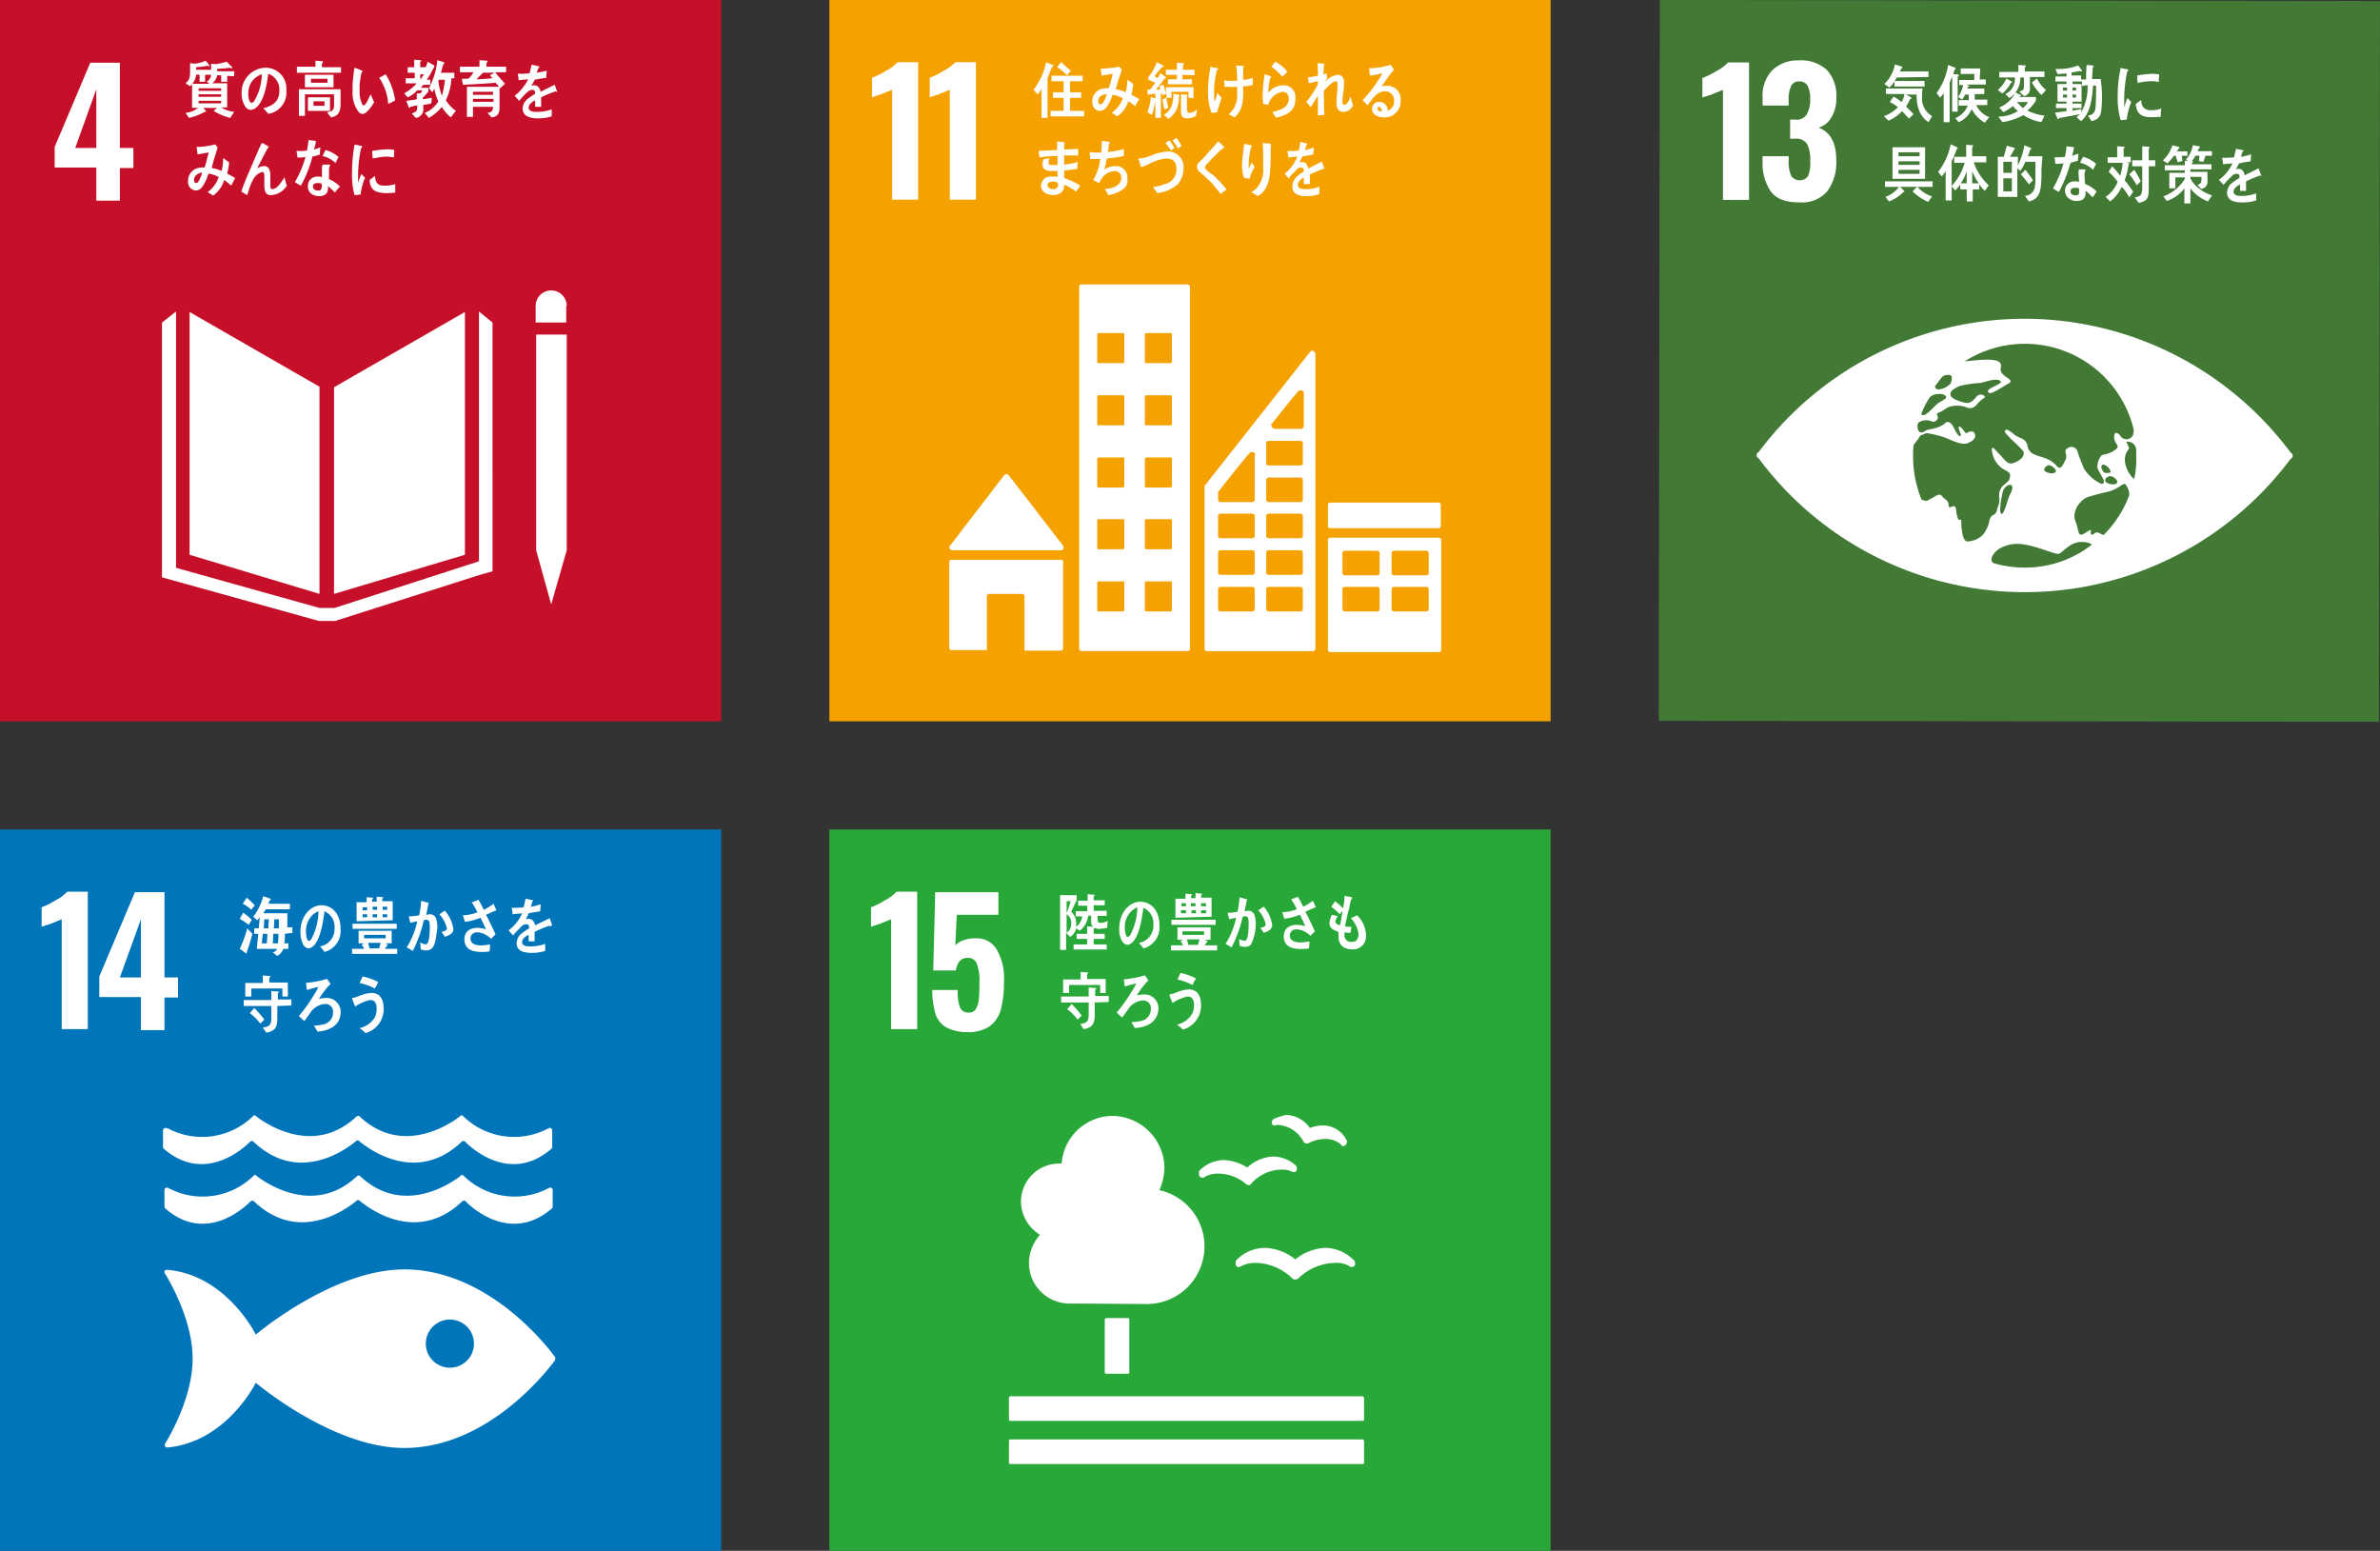 <svg xmlns="http://www.w3.org/2000/svg" width="330" height="215" viewBox="0 0 330 215">
  <rect x="0" y="0" width="330" height="215" fill="#333333" stroke="none"/>
  <g id="グループ_511" data-name="グループ 511" transform="translate(-720 -2237)">
    <g id="グループ_405" data-name="グループ 405" transform="translate(-2289.193 724.807)">
      <g id="グループ_37" data-name="グループ 37" transform="translate(3009.193 1512.193)">
        <rect id="長方形_34" data-name="長方形 34" width="100" height="100" fill="#c60f28"/>
        <path id="パス_138" data-name="パス 138" d="M500.272,124.134H494.5v-2.851l4.937-11.683h4.1v11.822h1.878V124.2H503.54v4.52h-3.268v-4.59Zm0-2.712v-8.136l-2.921,8.136Z" transform="translate(-486.92 -100.907)" fill="#fff"/>
        <g id="グループ_35" data-name="グループ 35" transform="translate(22.462 40.264)">
          <path id="パス_139" data-name="パス 139" d="M539.411,169.662,521.4,159.3v33.658l18.011,5.424Z" transform="translate(-517.575 -156.31)" fill="#fff"/>
          <path id="パス_140" data-name="パス 140" d="M550.2,169.731v28.651l18.15-5.424V159.3Z" transform="translate(-526.347 -156.31)" fill="#fff"/>
          <path id="パス_141" data-name="パス 141" d="M590.987,193.7H590.5l2.086,7.51,2.156-7.51h0V163.8H590.5v29.9Z" transform="translate(-538.622 -157.68)" fill="#fff"/>
          <path id="パス_142" data-name="パス 142" d="M561.728,160.73l-1.878-1.53v34.631L539.822,200.3h-2.086l-19.889-5.563V159.2l-1.947,1.53v35.327l21.766,6.05h2.225l20.1-6.4,1.739-.487Z" transform="translate(-515.9 -156.279)" fill="#fff"/>
          <path id="パス_143" data-name="パス 143" d="M594.712,157.156a2.156,2.156,0,1,0-4.312,0v2.295h4.242v-2.295Z" transform="translate(-538.592 -155)" fill="#fff"/>
        </g>
        <g id="グループ_36" data-name="グループ 36" transform="translate(25.73 8.275)">
          <path id="パス_144" data-name="パス 144" d="M523.312,111.217v.9h-.765v-.974h-.487a2.413,2.413,0,0,1-.834,1.6l-.626-.417c.626-.487.626-.974.626-1.808v-.974l.7.07a5.059,5.059,0,0,0,1.46-.417l.556.7c0,.07-.07.07-.139.07s-.139,0-.139-.07a12.589,12.589,0,0,1-1.6.209v.348H524.7v.7h-1.391Zm3.06.07v.835h-.834v-.9h-.556a1.721,1.721,0,0,1-.7,1.113h2.086v3.338h-.834a4.326,4.326,0,0,0,1.808.626l-.556.834a8.452,8.452,0,0,1-2.295-.974c.139-.139.348-.278.487-.417h-1.947a2.6,2.6,0,0,1,.417.487c0,.07-.07.07-.139.07h-.07a8.149,8.149,0,0,1-2.156.834l-.487-.7a3.191,3.191,0,0,0,1.738-.7H521.5V112.4h2.434c-.139-.07-.278-.209-.417-.278a1.271,1.271,0,0,0,.626-1.252v-1.252l.7.07a14.552,14.552,0,0,0,1.46-.348l.7.7a.243.243,0,0,1,.07.139c0,.07-.07.07-.139.07a.255.255,0,0,1-.209-.07,14.64,14.64,0,0,1-1.739.139v.348h2.364v.7l-.974-.07Zm-.834,1.739h-3.129v.348h3.129Zm0,.834h-3.129v.348h3.129Zm0,.9h-3.129v.348h3.129Z" transform="translate(-520.6 -109.061)" fill="#fff"/>
          <path id="パス_145" data-name="パス 145" d="M535.486,117a6.92,6.92,0,0,0-.7-.765c1.182-.348,2.225-.834,2.225-2.434a2.315,2.315,0,0,0-1.53-2.364c-.209,1.46-.556,3.825-1.739,4.729a1.235,1.235,0,0,1-.7.278.943.943,0,0,1-.765-.487,3.139,3.139,0,0,1-.487-1.739,3.4,3.4,0,0,1,3.268-3.616,2.87,2.87,0,0,1,2.921,3.129,2.986,2.986,0,0,1-2.5,3.268Zm-2.573-3.964a3.248,3.248,0,0,0-.209,1.182c0,.348.07,1.252.487,1.252a.462.462,0,0,0,.348-.278,7.339,7.339,0,0,0,1.043-3.686,2.766,2.766,0,0,0-1.669,1.53Z" transform="translate(-524.011 -109.487)" fill="#fff"/>
          <path id="パス_146" data-name="パス 146" d="M542.8,110.8v-.765h2.573V109.2l.9.07c.07,0,.139,0,.139.139a.15.15,0,0,1-.139.139v.556h2.643v.765H542.8Zm4.729,6.259-.556-.7c.487-.139.974-.139.974-.9v-1.6h-4.033v2.99h-.835v-3.686h5.772v2.295c-.07,1.043-.487,1.46-1.321,1.6Zm-3.616-4.172v-1.739h3.964v1.739Zm.417,3.268v-1.878h3.06v1.878Zm2.712-4.451h-2.295v.556h2.295Zm-.417,3.129h-1.53v.626h1.53Z" transform="translate(-527.362 -109.061)" fill="#fff"/>
          <path id="パス_147" data-name="パス 147" d="M555.291,117a.633.633,0,0,1-.556-.278,4.337,4.337,0,0,1-.834-2.851,13.492,13.492,0,0,1,.139-2.364,4.783,4.783,0,0,1,.139-.9,6.531,6.531,0,0,1,1.043.417l.069.07a.149.149,0,0,1-.139.139,12.973,12.973,0,0,0-.278,1.739v1.113a3.857,3.857,0,0,0,.209,1.182c.069.139.139.556.348.556.348,0,.765-1.182.974-1.53l.487,1.113c-.417.626-1.043,1.6-1.6,1.6Zm3.547-1.391a7.28,7.28,0,0,0-1.252-3.616c.278-.139.556-.278.9-.487a9.442,9.442,0,0,1,1.321,3.616,6.362,6.362,0,0,1-.974.487Z" transform="translate(-530.743 -109.487)" fill="#fff"/>
          <path id="パス_148" data-name="パス 148" d="M568.233,110.182a11.893,11.893,0,0,1-.9,1.6h.487v.7h-.974c-.139.139-.209.278-.348.417h1.043v.556c-.278.278-.487.556-.765.834v.209l1.252-.209-.07.765a6.263,6.263,0,0,1-1.113.209v.487a1.194,1.194,0,0,1-1.043,1.321l-.556-.626c.626-.209.765-.278.765-1.113-.348.07-.7.139-.974.209a.15.15,0,0,1-.139.139.068.068,0,0,1-.07-.07l-.348-.9,1.46-.209v-.835h.487a.887.887,0,0,0,.278-.417h-.7a4.327,4.327,0,0,1-1.321.974l-.487-.556a6.66,6.66,0,0,0,1.738-1.391h-1.53v-.7h1.252v-.765h-.974v-.765h.9V109l.9.07c.07,0,.07,0,.07.07a.15.15,0,0,1-.139.139v.765h1.043l-.487.487a9.282,9.282,0,0,0,.487-1.252l.835.487c.07,0,.07.07.07.139,0,.278-.139.278-.139.278Zm-1.808.835v.765a7.34,7.34,0,0,0,.487-.765ZM570.667,117a5.151,5.151,0,0,1-1.252-1.46,6.241,6.241,0,0,1-1.808,1.53l-.556-.7a3.78,3.78,0,0,0,1.878-1.6,7.258,7.258,0,0,1-.556-1.739c-.07.139-.209.348-.278.487l-.487-.556a10.2,10.2,0,0,0,1.182-3.894l.9.278c.069,0,.069.07.069.139s-.139.139-.139.139c-.139.417-.209.834-.348,1.182h1.878v.765h-.417a7.642,7.642,0,0,1-.765,3.06,5.586,5.586,0,0,0,1.391,1.46l-.7.9ZM569,111.782l-.07.209a9.495,9.495,0,0,0,.487,2.017,11.457,11.457,0,0,0,.417-2.225Z" transform="translate(-533.88 -109)" fill="#fff"/>
          <path id="パス_149" data-name="パス 149" d="M580.237,110.839c.417.556.9,1.043,1.321,1.53l-.7.626a3.345,3.345,0,0,0-.626-.765c-1.53.139-3.06.209-4.52.278l-.139-.834h.765a.361.361,0,0,0,.278-.139,3.086,3.086,0,0,0,.556-.765H575.3V110h2.712v-.9l1.043.07c.069,0,.069.07.069.139s-.139.139-.139.139V110H581.7v.765h-1.46Zm-.556,6.189-.556-.626c.487-.07.765-.209.765-.834h-2.782v1.391h-.835v-4.172h4.52v2.921C580.794,116.61,580.376,116.958,579.681,117.028Zm-2.573-3.547v.417h2.782v-.417Zm2.851.974h-2.851v.417h2.851Zm-1.46-3.616-.9.9c.765,0,1.46-.07,2.225-.139a1.843,1.843,0,0,1-.348-.417c.209-.139.417-.209.626-.348h-1.6Z" transform="translate(-537.261 -109.03)" fill="#fff"/>
          <path id="パス_150" data-name="パス 150" d="M592.041,113.755a.215.215,0,0,1-.139-.07,17.5,17.5,0,0,0-2.017.834v1.321h-.834v-.9c-.556.278-.9.626-.9,1.043,0,.348.348.556,1.043.556a6.071,6.071,0,0,0,2.156-.348v.974a6.464,6.464,0,0,1-1.878.278c-1.46,0-2.156-.487-2.156-1.391a1.8,1.8,0,0,1,.626-1.252,9.872,9.872,0,0,1,1.113-.765c0-.417-.139-.556-.348-.556a1.117,1.117,0,0,0-.765.348,4.122,4.122,0,0,0-.556.556c-.278.278-.417.487-.556.626-.139-.139-.348-.417-.626-.7a6.521,6.521,0,0,0,1.878-2.295c-.417.07-.834.07-1.321.139a3.522,3.522,0,0,0-.139-.9,11.316,11.316,0,0,0,1.669-.07c.07-.278.139-.626.278-1.182l.974.209c.07,0,.07.07.07.139s0,.07-.139.139a6.4,6.4,0,0,1-.209.626c.348-.07.834-.139,1.391-.278l-.07.974c-.417.07-.974.139-1.6.278a5.2,5.2,0,0,1-.487.834,1.033,1.033,0,0,1,.417-.07c.417,0,.765.278.9.9l1.947-.974.348.974c.07,0,0,.07-.07,0Z" transform="translate(-540.581 -109.305)" fill="#fff"/>
          <path id="パス_151" data-name="パス 151" d="M527.081,131.6a9.363,9.363,0,0,0-.974-.765,4.111,4.111,0,0,1-1.53,2.156l-.765-.487a4.021,4.021,0,0,0,1.53-2.086,4.721,4.721,0,0,0-1.391-.487c-.139.278-.209.626-.348.9-.348.7-.7,1.46-1.46,1.46a1.194,1.194,0,0,1-1.043-1.321,1.815,1.815,0,0,1,1.391-1.808,3.965,3.965,0,0,1,.9-.07c.209-.556.417-1.53.556-2.086l-1.53.278-.139-1.043h.07a10.342,10.342,0,0,0,2.5-.348c.139.139.209.278.348.417-.139.556-.348,1.113-.487,1.6-.139.417-.209.834-.348,1.252a5.3,5.3,0,0,1,1.391.417,7.579,7.579,0,0,0,.209-1.808l.835.626a9.971,9.971,0,0,1-.278,1.53c.348.209.765.417,1.113.626-.209.348-.348.7-.556,1.043Zm-5.146-.765c0,.209.069.417.278.417a.361.361,0,0,0,.278-.139,4.445,4.445,0,0,0,.556-1.321c-.487.07-1.113.348-1.113,1.043Z" transform="translate(-520.752 -114.148)" fill="#fff"/>
          <path id="パス_152" data-name="パス 152" d="M535.8,132.832c-.974,0-.9-1.043-.9-1.878v-.765c0-.209,0-.556-.278-.556a.255.255,0,0,0-.209.07c-1.113.348-1.53,2.017-1.878,3.129-.278-.139-.556-.348-.834-.487.278-.835.626-1.669.974-2.5.417-.9.765-1.808,1.182-2.712a14.9,14.9,0,0,1,.7-1.53,3.744,3.744,0,0,1,.9.487l.07.07a.15.15,0,0,1-.139.139c-.487.834-.9,1.739-1.391,2.643-.069.07-.069.139-.139.209a2.337,2.337,0,0,1,.974-.348c.7,0,.9.556.9,1.321v1.321c0,.209,0,.556.278.556a1.27,1.27,0,0,0,.9-.556,4.483,4.483,0,0,0,.765-1.113c.139.417.209.835.348,1.182a2.727,2.727,0,0,1-2.225,1.321Z" transform="translate(-523.981 -114.056)" fill="#fff"/>
          <path id="パス_153" data-name="パス 153" d="M545.877,127.017a5.793,5.793,0,0,1-1.043.278,16.825,16.825,0,0,1-1.6,4.033,5.187,5.187,0,0,1-.834-.487,14.113,14.113,0,0,0,1.46-3.477,5.621,5.621,0,0,1-1.113.07,4.071,4.071,0,0,0-.139-.9h.417a5.264,5.264,0,0,0,1.043-.07,10.563,10.563,0,0,0,.209-1.46c.348.07.7.07,1.043.139a5.886,5.886,0,0,1-.278,1.182c.278-.07.556-.209.9-.278a5.289,5.289,0,0,0-.07.974Zm2.086,5.285a12.429,12.429,0,0,0-.974-.9v.278c0,.9-.626,1.113-1.252,1.113a2.471,2.471,0,0,1-.7-.139,1.24,1.24,0,0,1-.835-1.252,1.278,1.278,0,0,1,1.321-1.321,1.926,1.926,0,0,1,.626.07v-1.182a.749.749,0,0,1,.139-.556h.7c.07,0,.278-.07.278.07v.07a1.31,1.31,0,0,0-.139.556v1.321a4.606,4.606,0,0,1,1.53,1.043,3.689,3.689,0,0,0-.7.834Zm-1.878-1.252a1.356,1.356,0,0,0-.556-.07c-.278,0-.626.07-.626.487s.417.556.7.556.487-.07.487-.417a.762.762,0,0,0,0-.556Zm1.947-2.851a3.847,3.847,0,0,0-1.808-.974l.417-.834a4.58,4.58,0,0,1,1.808.974l-.417.834Z" transform="translate(-527.24 -113.873)" fill="#fff"/>
          <path id="パス_154" data-name="パス 154" d="M554.982,132.854c-.278,0-.556.07-.834.07a10.483,10.483,0,0,1-.348-3.338,21.357,21.357,0,0,1,.348-3.686l.626.139a3.006,3.006,0,0,0,.348.07c.07,0,.07.07.07.139a.15.15,0,0,1-.139.139,17.9,17.9,0,0,0-.417,3.825v.974c.139-.417.278-.765.417-1.182.209.139.348.348.556.487a8.444,8.444,0,0,0-.626,2.364Zm4.8-.278a9.321,9.321,0,0,1-1.391.07c-1.043-.07-2.086-.209-2.156-1.808a5.306,5.306,0,0,1,.765-.556c0,.9.417,1.321,1.113,1.321a4.412,4.412,0,0,0,1.669-.209Zm-.209-4.868a4.814,4.814,0,0,0-1.739-.07c-.417.07-.765.139-1.182.209,0-.278-.07-.7-.07-1.043a13.681,13.681,0,0,1,1.669-.209,4.679,4.679,0,0,1,1.391.07A5.265,5.265,0,0,1,559.572,127.708Z" transform="translate(-530.712 -114.148)" fill="#fff"/>
        </g>
      </g>
    </g>
    <g id="グループ_406" data-name="グループ 406" transform="translate(-2298.924 600.076)">
      <rect id="長方形_27" data-name="長方形 27" width="100" height="100" transform="translate(3133.924 1636.924)" fill="#f5a200"/>
      <g id="グループ_4" data-name="グループ 4" transform="translate(3139.835 1645.547)">
        <path id="パス_12" data-name="パス 12" d="M656.082,274.525c-.139.07-.7.278-1.53.626-.7.209-1.043.348-1.252.417v-2.712a10.069,10.069,0,0,0,1.947-.974,5.544,5.544,0,0,0,1.6-1.182H659.7v19.054h-3.616V274.525Z" transform="translate(-653.3 -270.7)" fill="#fff"/>
        <path id="パス_13" data-name="パス 13" d="M667.582,274.525c-.139.07-.7.278-1.53.626-.7.209-1.043.348-1.252.417v-2.712a10.067,10.067,0,0,0,1.947-.974,5.544,5.544,0,0,0,1.6-1.182H671.2v19.054h-3.616V274.525Z" transform="translate(-656.803 -270.7)" fill="#fff"/>
      </g>
      <g id="グループ_12" data-name="グループ 12" transform="translate(3150.544 1676.354)">
        <g id="グループ_11" data-name="グループ 11" transform="translate(0 26.287)">
          <path id="パス_39" data-name="パス 39" d="M669.117,363.37h15.09a.329.329,0,0,0,.348-.348c0-.07-.069-.209-.069-.278h0l-7.51-9.736-.07-.07a.362.362,0,0,0-.278-.139c-.07,0-.139.07-.209.07l-.07.07-.069.07-7.371,9.6-.139.139a.255.255,0,0,0-.07.209c.07.209.209.417.417.417Z" transform="translate(-668.7 -352.8)" fill="#fff"/>
          <path id="パス_40" data-name="パス 40" d="M684.208,369.9h-15.16a.329.329,0,0,0-.348.348V382.07a.328.328,0,0,0,.348.348h4.868v-7.441a.329.329,0,0,1,.348-.348h4.52a.328.328,0,0,1,.348.348v7.51h5.007a.329.329,0,0,0,.348-.348V370.317a.306.306,0,0,0-.278-.417Z" transform="translate(-668.7 -358.008)" fill="#fff"/>
        </g>
        <path id="パス_41" data-name="パス 41" d="M759.569,365.5H744.548a.328.328,0,0,0-.348.348v15.16a.328.328,0,0,0,.348.348h15.021a.329.329,0,0,0,.348-.348v-15.16a.329.329,0,0,0-.348-.348m-8.206,9.875a.329.329,0,0,1-.348.348h-4.451a.329.329,0,0,1-.348-.348v-2.712a.329.329,0,0,1,.348-.348h4.451a.329.329,0,0,1,.348.348Zm0-5.007a.329.329,0,0,1-.348.348h-4.451a.329.329,0,0,1-.348-.348v-2.712a.329.329,0,0,1,.348-.348h4.451a.329.329,0,0,1,.348.348Zm6.815,5.007a.328.328,0,0,1-.348.348h-4.451a.329.329,0,0,1-.348-.348v-2.712a.329.329,0,0,1,.348-.348h4.451a.328.328,0,0,1,.348.348Zm0-5.007a.329.329,0,0,1-.348.348h-4.451a.329.329,0,0,1-.348-.348v-2.712a.329.329,0,0,1,.348-.348h4.451a.329.329,0,0,1,.348.348Z" transform="translate(-691.697 -330.382)" fill="#fff"/>
        <path id="パス_42" data-name="パス 42" d="M709.621,315H694.948a.328.328,0,0,0-.348.348v50.139a.328.328,0,0,0,.348.348h14.673a.329.329,0,0,0,.348-.348V315.348a.373.373,0,0,0-.348-.348m-8.762,45.132a.222.222,0,0,1-.209.209h-3.338a.184.184,0,0,1-.209-.209v-3.755a.222.222,0,0,1,.209-.209h3.338a.184.184,0,0,1,.209.209Zm0-8.623a.184.184,0,0,1-.209.209h-3.338a.184.184,0,0,1-.209-.209v-3.755a.184.184,0,0,1,.209-.209h3.338a.184.184,0,0,1,.209.209Zm0-8.554a.222.222,0,0,1-.209.209h-3.338a.184.184,0,0,1-.209-.209V339.2a.222.222,0,0,1,.209-.209h3.338a.184.184,0,0,1,.209.209Zm0-8.623a.222.222,0,0,1-.209.209h-3.338a.184.184,0,0,1-.209-.209v-3.755a.222.222,0,0,1,.209-.209h3.338a.184.184,0,0,1,.209.209Zm0-8.623a.222.222,0,0,1-.209.209h-3.338a.184.184,0,0,1-.209-.209v-3.755a.222.222,0,0,1,.209-.209h3.338a.184.184,0,0,1,.209.209Zm6.606,34.423a.222.222,0,0,1-.209.209h-3.338a.184.184,0,0,1-.209-.209v-3.755a.222.222,0,0,1,.209-.209h3.338a.184.184,0,0,1,.209.209Zm0-8.623a.184.184,0,0,1-.209.209h-3.338a.184.184,0,0,1-.209-.209v-3.755a.184.184,0,0,1,.209-.209h3.338a.184.184,0,0,1,.209.209Zm0-8.554a.222.222,0,0,1-.209.209h-3.338a.184.184,0,0,1-.209-.209V339.2a.222.222,0,0,1,.209-.209h3.338a.184.184,0,0,1,.209.209Zm0-8.623a.222.222,0,0,1-.209.209h-3.338a.184.184,0,0,1-.209-.209v-3.755a.222.222,0,0,1,.209-.209h3.338a.184.184,0,0,1,.209.209Zm0-8.623a.222.222,0,0,1-.209.209h-3.338a.184.184,0,0,1-.209-.209v-3.755a.222.222,0,0,1,.209-.209h3.338a.184.184,0,0,1,.209.209Z" transform="translate(-676.589 -315)" fill="#fff"/>
        <path id="パス_43" data-name="パス 43" d="M744.478,358.5h15.09a.3.3,0,0,1,.278.278v2.99a.3.3,0,0,1-.278.278h-15.09a.3.3,0,0,1-.278-.278v-2.99A.3.3,0,0,1,744.478,358.5Z" transform="translate(-691.697 -328.25)" fill="#fff"/>
        <path id="パス_44" data-name="パス 44" d="M734.9,328.478a.462.462,0,0,0-.348-.278.256.256,0,0,0-.209.07h0l-.139.139L719.809,346.7l-.07.07a.361.361,0,0,0-.139.278v22.462a.329.329,0,0,0,.348.348h14.673a.329.329,0,0,0,.348-.348v-40.96a.068.068,0,0,0-.07-.07Zm-6.05,9.944.139-.139c.974-1.252,2.643-3.338,3.477-4.312l.139-.139a.531.531,0,0,1,.348-.139.441.441,0,0,1,.417.348v4.59a.449.449,0,0,1-.417.417h-3.616a.449.449,0,0,1-.417-.417c-.139-.069-.139-.209-.07-.209Zm-2.295,25.591a.329.329,0,0,1-.348.348h-4.381a.329.329,0,0,1-.348-.348V361.3a.329.329,0,0,1,.348-.348h4.381a.329.329,0,0,1,.348.348Zm0-5.077a.329.329,0,0,1-.348.348h-4.381a.329.329,0,0,1-.348-.348v-2.712a.329.329,0,0,1,.348-.348h4.381a.329.329,0,0,1,.348.348Zm0-5.076a.329.329,0,0,1-.348.348h-4.381a.329.329,0,0,1-.348-.348v-2.712a.329.329,0,0,1,.348-.348h4.381a.329.329,0,0,1,.348.348Zm0-11.057v6.05a.329.329,0,0,1-.348.348h-4.381a.329.329,0,0,1-.348-.348v-1.043a.068.068,0,0,1,.07-.07c.556-.765,3.06-3.894,4.172-5.216l.139-.139a.531.531,0,0,1,.348-.139.441.441,0,0,1,.417.348l-.07.209Zm6.676,21.21a.328.328,0,0,1-.348.348H728.5a.328.328,0,0,1-.348-.348V361.3a.328.328,0,0,1,.348-.348h4.381a.328.328,0,0,1,.348.348Zm0-5.077a.328.328,0,0,1-.348.348H728.5a.328.328,0,0,1-.348-.348v-2.712a.329.329,0,0,1,.348-.348h4.381a.328.328,0,0,1,.348.348Zm0-5.076a.328.328,0,0,1-.348.348H728.5a.329.329,0,0,1-.348-.348v-2.712a.329.329,0,0,1,.348-.348h4.381a.328.328,0,0,1,.348.348Zm0-5.007a.328.328,0,0,1-.348.348H728.5a.329.329,0,0,1-.348-.348v-2.712a.329.329,0,0,1,.348-.348h4.381a.328.328,0,0,1,.348.348Zm0-5.077a.328.328,0,0,1-.348.348H728.5a.329.329,0,0,1-.348-.348v-2.712a.329.329,0,0,1,.348-.348h4.381a.328.328,0,0,1,.348.348Z" transform="translate(-684.204 -319.021)" fill="#fff"/>
      </g>
      <g id="グループ_45" data-name="グループ 45" transform="translate(3162.227 1645.478)">
        <path id="パス_238" data-name="パス 238" d="M688.073,271.326c-.209.556-.417,1.043-.626,1.6v5.494h-.834v-4.033a3.088,3.088,0,0,1-.556.765l-.556-.626a9.167,9.167,0,0,0,1.738-3.825l.974.417.07.07c0,.139-.139.139-.209.139Zm-.209,6.885v-.765h1.808v-1.808h-1.46v-.765h1.46v-1.53H688v-.765h4.312v.765h-1.739v1.53h1.53v.765h-1.53v1.808h1.947v.765Zm2.295-5.7a7.511,7.511,0,0,0-1.391-1.113l.556-.7c.209.209.487.417.7.626s.417.348.626.556l-.487.626Z" transform="translate(-685.5 -270.63)" fill="#fff"/>
        <path id="パス_239" data-name="パス 239" d="M703.181,277.094a8.431,8.431,0,0,0-.974-.7,3.932,3.932,0,0,1-1.53,2.086l-.765-.487a4.13,4.13,0,0,0,1.53-2.017,4.72,4.72,0,0,0-1.391-.487c-.139.278-.209.556-.348.834-.348.7-.7,1.391-1.46,1.391-.626,0-1.043-.556-1.043-1.321a1.794,1.794,0,0,1,1.391-1.739,3.964,3.964,0,0,1,.9-.07,17.072,17.072,0,0,0,.556-2.017l-1.53.278-.139-.974h.07a15.323,15.323,0,0,0,2.5-.278c.139.139.209.278.348.417-.139.556-.348,1.043-.487,1.53-.139.417-.209.765-.348,1.182a5.3,5.3,0,0,1,1.391.417,7.008,7.008,0,0,0,.209-1.739,6.528,6.528,0,0,1,.835.626,9.062,9.062,0,0,1-.278,1.46,8.97,8.97,0,0,1,1.113.626,3.487,3.487,0,0,0-.556.974Zm-5.146-.7c0,.209.069.417.278.417.139,0,.209-.07.348-.139a4.054,4.054,0,0,0,.556-1.252c-.556,0-1.182.278-1.182.974Z" transform="translate(-689.064 -270.905)" fill="#fff"/>
        <path id="パス_240" data-name="パス 240" d="M709.313,275.985a9.491,9.491,0,0,1-.487,2.017l-.626-.348a8.037,8.037,0,0,0,.487-2.156l.7.278.07.07-.139.139Zm4.59-.348V274.8h-2.364v.835h-.7v-.556l-.556.209c0-.07-.07-.209-.07-.278h-.139v3.408h-.765v-3.338a5.368,5.368,0,0,0-1.043.139l-.069-.7a.627.627,0,0,0,.348-.07c.07,0,.139-.07.209-.139a7.287,7.287,0,0,1,.556-.765c-.348-.139-.626-.278-.974-.417v-.348a7.711,7.711,0,0,0,1.182-2.086l.765.417a.15.15,0,0,1,.139.139c0,.139-.139.139-.209.139l-1.043,1.252a1.454,1.454,0,0,1,.417.278,6.1,6.1,0,0,0,.417-.7l.7.487a.243.243,0,0,1,.07.139c0,.139-.139.139-.209.139-.348.487-.765,1.043-1.182,1.53a1.925,1.925,0,0,0,.626-.07c-.07-.139-.07-.278-.139-.417l.556-.209c.139.417.209.835.348,1.182v-.835H714.6v1.53l-.7-.07Zm-3.338,1.6a12.27,12.27,0,0,1-.278-1.391l.556-.209a8.194,8.194,0,0,0,.278,1.391l-.556.209Zm2.017-1.739a4.481,4.481,0,0,1-.209,1.391,3.069,3.069,0,0,1-1.252,1.669l-.626-.556c1.113-.7,1.252-1.53,1.321-2.921l.765.139c.07,0,.07,0,.07.07,0,.139-.07.139-.07.209Zm.487-3.06v.626h1.321v.7h-3.338v-.7H712.3v-.626h-1.53v-.7h1.53v-.974l.834.07c.07,0,.139,0,.139.07a.149.149,0,0,1-.139.139v.7h1.6v.765l-1.669-.07Zm1.878,5.7a2.6,2.6,0,0,1-1.252.348c-.556,0-.834-.278-.834-.974v-2.364l.765.07c.07,0,.139,0,.139.07s-.07.07-.07.139v1.739c0,.417.07.556.417.556a1.854,1.854,0,0,0,.974-.487l-.139.9Z" transform="translate(-692.414 -270.63)" fill="#fff"/>
        <path id="パス_241" data-name="パス 241" d="M721.546,277.837c-.209,0-.487.07-.765.07a7.984,7.984,0,0,1-.487-3.129,17.4,17.4,0,0,1,.348-3.268,2.058,2.058,0,0,0,.7.139c.07,0,.209.07.278.07s.069,0,.069.07a.15.15,0,0,1-.139.139,11.448,11.448,0,0,0-.417,3.408,5.26,5.26,0,0,0,.07,1.043l.417-1.252a4.878,4.878,0,0,0,.556.7c-.209.7-.487,1.391-.626,2.017Zm3.616-3.616v1.113a9.418,9.418,0,0,1-.139,1.391,3.38,3.38,0,0,1-1.043,1.808,4.679,4.679,0,0,0-.834-.417,3.354,3.354,0,0,0,1.182-2.782V274.29a8.379,8.379,0,0,1-1.321,0h-.417c0-.278-.069-.626-.069-.9a4.59,4.59,0,0,0,.974.07h.834a8.877,8.877,0,0,0-.069-1.391,2.853,2.853,0,0,0-.07-.765,2.366,2.366,0,0,0,.7.07.418.418,0,0,1,.278.07c.07,0,.139,0,.07.07,0,.07-.07.07-.07.139v1.669a4.489,4.489,0,0,0,1.321-.278v.974a4.052,4.052,0,0,1-1.321.209Z" transform="translate(-696.094 -270.813)" fill="#fff"/>
        <path id="パス_242" data-name="パス 242" d="M733.495,278.25a1.032,1.032,0,0,1-.487.07c-.07-.139-.487-.765-.487-.765h.07a4.049,4.049,0,0,0,1.113-.348,1.586,1.586,0,0,0,1.113-1.391c0-.7-.348-1.043-.9-1.043a2.449,2.449,0,0,0-1.947,1.808c-.209-.07-.487-.07-.7-.139a7.981,7.981,0,0,1-.07-1.321,17.94,17.94,0,0,1,.278-2.782l.834.278a.068.068,0,0,1,.07.069.15.15,0,0,1-.139.139,10.735,10.735,0,0,0-.278,2.086,2.7,2.7,0,0,1,2.156-1.043,1.6,1.6,0,0,1,1.6,1.808c.07,1.669-1.043,2.225-2.225,2.573Zm.417-5.563a7.118,7.118,0,0,0-1.53-1.391,6.077,6.077,0,0,0,.556-.7,5.25,5.25,0,0,1,1.669,1.391,6.545,6.545,0,0,1-.7.7Z" transform="translate(-699.42 -270.6)" fill="#fff"/>
        <path id="パス_243" data-name="パス 243" d="M745.046,277.646c-.7,0-.974-.487-.974-1.252s.139-1.53.139-2.295v-.348c0-.139,0-.348-.209-.348-.417,0-1.46.974-1.669,1.391,0,1.113,0,2.225.069,3.268l-.9.07V275.42c-.348.556-.7,1.043-.974,1.6-.209-.278-.417-.487-.626-.765a13.336,13.336,0,0,0,1.6-2.434V273.4c-.417.07-.834.209-1.252.278-.07-.278-.07-.556-.139-.835a9.6,9.6,0,0,0,1.391-.209,14,14,0,0,0-.069-1.739c.209,0,.765.07.9.07.07,0,.07.07.07.139s0,.07-.07.07c0,.417-.07.835-.07,1.252a.988.988,0,0,0,.417-.139c.07.209.07.417.139.7a1.514,1.514,0,0,0-.348.556h0a2.725,2.725,0,0,1,1.878-1.043.874.874,0,0,1,.765.974,8.869,8.869,0,0,1-.07,1.321,8.556,8.556,0,0,0-.139,1.391h0c0,.209,0,.487.209.487.487,0,.765-.765.9-1.113.139.417.209.765.348,1.182a1.426,1.426,0,0,1-1.321.9Z" transform="translate(-702.07 -270.691)" fill="#fff"/>
        <path id="パス_244" data-name="パス 244" d="M754.021,278.5c-.626,0-1.6-.278-1.6-1.182a.963.963,0,0,1,1.043-.974,1.172,1.172,0,0,1,1.113,1.252,1.321,1.321,0,0,0,.9-1.321,1.246,1.246,0,0,0-1.252-1.391c-1.113,0-1.739,1.043-2.434,1.947a6.556,6.556,0,0,0-.7-.7,18.779,18.779,0,0,0,2.782-3.755,15.369,15.369,0,0,1-1.739.348L752,271.687h.209c.348,0,.626-.07.974-.07a8.942,8.942,0,0,0,1.321-.278,1.768,1.768,0,0,0,.487-.139c.139.209.348.487.487.7l-.209.209c-.139.209-.348.417-.487.626l-1.043,1.46a2.143,2.143,0,0,1,.7-.07,1.843,1.843,0,0,1,1.947,2.017,2.219,2.219,0,0,1-2.365,2.364Zm-.626-1.46c-.139,0-.209.07-.209.278,0,.348.417.348.626.348-.07-.209-.139-.626-.417-.626Z" transform="translate(-705.481 -270.783)" fill="#fff"/>
        <path id="パス_245" data-name="パス 245" d="M691.716,293.454a8.049,8.049,0,0,0-1.669-.974,1.253,1.253,0,0,1-.417,1.113,1.845,1.845,0,0,1-.974.348c-.7,0-1.808-.278-1.808-1.321a1.293,1.293,0,0,1,1.252-1.252h.556a1.184,1.184,0,0,1,.487.07V290.6h-.765c-.556,0-1.391-.07-1.321-.974a1.174,1.174,0,0,1,.209-.7l.765-.07a1.661,1.661,0,0,0-.139.626c0,.278.278.278.487.278h.765v-1.252a15.205,15.205,0,0,0-2.5.209c-.07-.278-.07-.626-.139-.9.835-.07,1.739-.07,2.573-.139V286.5c.209,0,.417.07.626.07a.627.627,0,0,1,.348.07.068.068,0,0,1,.069.07.243.243,0,0,1-.069.139v.765c.626,0,1.321-.07,1.947-.07v.9h-1.947V289.7a8.909,8.909,0,0,0,1.878-.348l-.07.974c-.626.07-1.182.139-1.808.209v1.043a9.26,9.26,0,0,1,2.225,1.043c-.209.278-.348.556-.556.834Zm-2.573-1.252a2.031,2.031,0,0,0-.626-.139c-.278,0-.765.07-.765.487s.487.556.765.556a.624.624,0,0,0,.7-.7.256.256,0,0,1-.07-.209Z" transform="translate(-685.805 -275.443)" fill="#fff"/>
        <path id="パス_246" data-name="パス 246" d="M701.359,293.076a4.889,4.889,0,0,1-2.086.835,5.191,5.191,0,0,0-.487-.835c.835-.07,2.295-.348,2.295-1.6a.892.892,0,0,0-.974-.9,2.188,2.188,0,0,0-1.321.556,3.177,3.177,0,0,0-.765,1.113l-.835-.417a7.267,7.267,0,0,0,.974-2.921h-1.391c0-.348-.07-.626-.07-.974a5.263,5.263,0,0,0,1.043.07h.556a12.3,12.3,0,0,0,.07-1.6c.209,0,.417.07.7.07a.418.418,0,0,1,.278.07.139.139,0,1,1,0,.278,6.084,6.084,0,0,1-.139,1.113,11.457,11.457,0,0,0,2.225-.417v.974c-.765.139-1.6.278-2.364.348a12.113,12.113,0,0,1-.348,1.53,2.706,2.706,0,0,1,1.6-.487,1.574,1.574,0,0,1,1.6,1.739,1.481,1.481,0,0,1-.556,1.46Z" transform="translate(-688.911 -275.413)" fill="#fff"/>
        <path id="パス_247" data-name="パス 247" d="M711.824,292.267a5.48,5.48,0,0,1-2.782,1.182l-.626-.835a6.524,6.524,0,0,0,1.669-.417,2.04,2.04,0,0,0,1.6-2.017c0-1.182-.556-1.53-1.46-1.53a6.662,6.662,0,0,0-2.5.835,4.022,4.022,0,0,1-.974.348,10.845,10.845,0,0,0-.348-1.113c0-.07.07-.07.139-.07a5.364,5.364,0,0,0,1.808-.487,7.481,7.481,0,0,1,2.156-.487,2.142,2.142,0,0,1,2.156,2.364,3.358,3.358,0,0,1-.834,2.225Zm-.9-4.729a9.956,9.956,0,0,0-.765-1.043l.556-.348a9.068,9.068,0,0,1,.7,1.043Zm.974-.278a6.3,6.3,0,0,0-.765-1.113l.556-.348a6.012,6.012,0,0,1,.7,1.113Z" transform="translate(-691.866 -275.23)" fill="#fff"/>
        <path id="パス_248" data-name="パス 248" d="M721.368,293.8a14.581,14.581,0,0,0-2.156-2.434c-.209-.209-.417-.348-.626-.556a.837.837,0,0,1-.348-.348.988.988,0,0,1-.139-.417.856.856,0,0,1,.348-.7c.348-.348.7-.7,1.043-1.113.487-.556,1.043-1.113,1.53-1.738a4.5,4.5,0,0,1,.626.556l.209.209v.07c0,.139-.139.139-.209.139-.487.417-.974.9-1.46,1.391-.209.209-.348.417-.556.626-.07.07-.209.139-.278.278a.531.531,0,0,0-.139.348.361.361,0,0,0,.139.278,5.249,5.249,0,0,0,.974.765,16.991,16.991,0,0,1,1.878,2.017,8.675,8.675,0,0,0-.835.626Z" transform="translate(-695.43 -275.443)" fill="#fff"/>
        <path id="パス_249" data-name="パス 249" d="M728.135,291.737c-.278,0-.487-.07-.765-.07a4.735,4.735,0,0,1-.278-1.947c0-.9.209-1.878.278-2.782a3.06,3.06,0,0,1,.7.139.418.418,0,0,1,.278.07.068.068,0,0,1,.07.07c0,.069-.07.069-.07.139A9.355,9.355,0,0,0,728,289.79v.556l.07-.07a8.18,8.18,0,0,1,.348-.765l.417.626a4.668,4.668,0,0,0-.7,1.6Zm2.921-4.451c0,.974,0,2.017-.07,3.06-.07,1.6-.417,3.129-1.738,3.825a4.681,4.681,0,0,0-.765-.487.068.068,0,0,1-.07-.07c0-.07,0-.07.07-.07a2.113,2.113,0,0,0,.487-.348,3.784,3.784,0,0,0,1.043-2.99c0-1.113,0-2.295-.069-3.408.209,0,.487.07.7.07a.521.521,0,0,1,.348.07c.07,0,.07,0,.07.07.07.209,0,.278,0,.278Z" transform="translate(-698.163 -275.534)" fill="#fff"/>
        <path id="パス_250" data-name="パス 250" d="M741.163,290.355a.215.215,0,0,1-.139-.07c-.487.209-1.46.556-1.947.835v1.321h-.834v-.9q-.834.417-.835,1.043c0,.348.348.556.974.556a5.143,5.143,0,0,0,2.017-.348v1.043a5.622,5.622,0,0,1-1.739.278c-1.391,0-2.017-.417-2.017-1.391a2.017,2.017,0,0,1,.556-1.252,5.043,5.043,0,0,1,1.043-.765c0-.417-.139-.556-.348-.556a.77.77,0,0,0-.7.348l-.556.556a2.526,2.526,0,0,0-.487.626,7.981,7.981,0,0,1-.556-.7,5.4,5.4,0,0,0,1.739-2.364c-.348.07-.765.07-1.252.139a3.524,3.524,0,0,0-.139-.9,10.791,10.791,0,0,0,1.6-.07,9.646,9.646,0,0,0,.209-1.182l.9.209a.068.068,0,0,1,.07.07s0,.07-.139.139a2.266,2.266,0,0,1-.209.7,5.776,5.776,0,0,0,1.252-.348l-.07.974c-.348.07-.9.139-1.53.278a4.675,4.675,0,0,1-.417.835.882.882,0,0,1,.417-.07c.417,0,.7.278.834.9.556-.278,1.182-.626,1.878-.974l.348.974c.139.07.07.07.07.07Z" transform="translate(-700.76 -275.473)" fill="#fff"/>
      </g>
    </g>
    <g id="グループ_407" data-name="グループ 407" transform="translate(-1685.003 475.386)">
      <g id="グループ_51" data-name="グループ 51" transform="translate(2635.003 1761.614)">
        <rect id="長方形_37" data-name="長方形 37" width="99.93" height="99.86" transform="translate(0 99.93) rotate(-89.92)" fill="#427935"/>
        <g id="グループ_49" data-name="グループ 49" transform="translate(6.047 8.382)">
          <path id="パス_264" data-name="パス 264" d="M11.482,435.725c-.139.07-.7.278-1.53.626-.626.209-1.113.348-1.252.417v-2.712a10.07,10.07,0,0,0,1.947-.974,5.544,5.544,0,0,0,1.6-1.182h2.921v19.054H11.551V435.725Z" transform="translate(-8.7 -431.622)" fill="#fff"/>
          <path id="パス_265" data-name="パス 265" d="M21.882,449.72a6.841,6.841,0,0,1-1.182-4.242v-.7h3.616v.626a4.909,4.909,0,0,0,.348,2.086,1.429,1.429,0,0,0,2.364,0,5.14,5.14,0,0,0,.278-2.086,5,5,0,0,0-.417-2.295,1.771,1.771,0,0,0-1.669-.765h-.7v-2.643h.626a1.741,1.741,0,0,0,1.669-.7,4.29,4.29,0,0,0,.487-2.156,3.949,3.949,0,0,0-.348-1.808,1.218,1.218,0,0,0-1.182-.626,1.114,1.114,0,0,0-1.113.626,4.286,4.286,0,0,0-.348,1.878v.835H20.7v-1.043a5.121,5.121,0,0,1,1.321-3.825,5.093,5.093,0,0,1,3.755-1.391,5.229,5.229,0,0,1,3.825,1.321,5.121,5.121,0,0,1,1.321,3.825,5.012,5.012,0,0,1-.7,2.782,3.021,3.021,0,0,1-1.739,1.391c1.6.626,2.434,2.086,2.434,4.52a6.768,6.768,0,0,1-1.252,4.312,4.612,4.612,0,0,1-3.894,1.53c-1.808,0-3.06-.417-3.894-1.46Z" transform="translate(-12.355 -431.5)" fill="#fff"/>
        </g>
        <path id="パス_266" data-name="パス 266" d="M93.561,501.567a45.984,45.984,0,0,0-73.782-.07.452.452,0,0,0,0,.835,45.985,45.985,0,0,0,73.782.07.452.452,0,0,0,0-.834m-49.3-9.249c.209-.278.834-1.113.974-1.252a.95.95,0,0,1,.765-.278c.209-.07.556.069.556.278a1.552,1.552,0,0,1-.209.974,2.651,2.651,0,0,1-1.669.765c-.348-.07-.487-.348-.417-.487m-.765,1.6a.068.068,0,0,1,.07-.07,1.622,1.622,0,0,1,1.252-.417c.417-.069.9.139.974.417s-.974.7-1.182.9c-.556.487-1.391,1.46-1.878,1.6a.883.883,0,0,1-.417-.069,10.727,10.727,0,0,1,1.182-2.364m8.275,17.107a4.105,4.105,0,0,1-.974,2.017,3.345,3.345,0,0,1-2.086.835c-.7-.07-.834-1.947-.834-2.921,0-.348-.487.626-.7-1.391-.139-1.321-.974.139-1.043-.7s-.487-.7-.9-1.252-.974.07-1.6.348-.348.417-1.182.139h-.07a15.9,15.9,0,0,1-1.182-6.05,10.766,10.766,0,0,1,.07-1.53c0-.07.07-.07.07-.139.834-.974.834-1.182.834-1.182l.9-.348a14.609,14.609,0,0,1,2.573.626c.9.348,2.295,1.113,3.129.765.626-.278,1.043-.556,1.043-1.043-.07-.626-.556-.765-1.182-.348-.209.139-.7-.974-1.043-.9s.487,1.321.139,1.321c-.348.069-.9-1.252-1.043-1.46s-.556-.765-1.043-.348c-.9.835-2.434.835-2.712,1.043-.9.7-1.182-.209-1.113-.765a.531.531,0,0,1,.139-.348,1.928,1.928,0,0,1,1.739-.209c.417.278.7-.07.834-.209a.519.519,0,0,0,0-.626c-.139-.209.209-.348.417-.417s.9-.556,1.182-.7a3.874,3.874,0,0,1,2.364,0,1.147,1.147,0,0,0,1.53-.348,5.662,5.662,0,0,1,1.113-.974c.209-.07-.556-.834-1.182-.07s-.974.835-1.252.835-2.086-.417-2.295-1.043.556-.974,1.252-1.321a16.366,16.366,0,0,1,2.921-.417c.9-.209,2.156-.7,2.712-.278.626.417-2.5,1.113-1.53,1.669.348.209,2.017-.974,2.573-1.252,1.321-.7-1.321-.9-.974-2.295.417-1.6-3.2-.974-5.007-.835a15.521,15.521,0,0,1,23.435,9.457c0,.348-.07.556-.07.7a1.006,1.006,0,0,1-1.808.139c-.139-.209-.834-.835-.834.209s1.043,1.182.07,1.808a3.618,3.618,0,0,1-1.6.626c-.487.139-.9,1.252-.765,1.878.139.556,1.53,2.225.487,2.156a5.712,5.712,0,0,1-2.364-2.086c-.348-.835-.7-1.669-.9-2.364a.878.878,0,0,0-1.46-.417c-.556.348.139.765-.209,1.53-.417.834-.7,1.53-1.252.834-1.53-1.739-3.686-.9-4.033-2.782-.209-1.043-1.113-.974-1.808-1.53-.765-.626-1.182-.9-1.321-.487-.139.348,2.364,2.364,2.573,2.851.278.765-.765,1.391-1.46,1.6-.765.209-1.043-.417-1.808-1.182s-1.043-1.321-1.113-.7a3.558,3.558,0,0,0,1.391,2.573c.626.417,1.321.556,1.113,1.252s0,.278-.7.974a1.837,1.837,0,0,0-.765,1.878c.07.974-.209,1.043-.348,1.808-.348.9-.7.209-1.043,1.391m16.69-6.189c.556-.069,1.321.7.974.974-.278.278-1.113.139-1.46-.139-.417-.348.209-.835.487-.835m-.7-.487c-.139-.07-.278-.209-.417-.626s.209-.626.487-.417a1.376,1.376,0,0,1,.765.9c0,.209-.626.209-.834.139m-6.815-.07c-.278.278-1.113.139-1.46-.139s.278-.835.487-.835c.487,0,1.252.7.974.974m-6.328,3.129c-.209.348-.834,2.921-1.182,2.642-.417-.278.139-2.99.278-3.268.556-1.113,1.878-1.043.9.626M56.7,517.492a15.164,15.164,0,0,1-4.381-.626.7.7,0,0,1-.209-.765c.487-1.252,1.947-1.739,3.06-1.878,2.5-.209,5.841,1.669,6.328,1.321.556-.278,1.6-1.669,3.129-1.6a2.613,2.613,0,0,1,1.391.348,14.963,14.963,0,0,1-9.318,3.2m10.918-4.52a2.522,2.522,0,0,1-.487-.209c-.834-.417-.765.278-1.182.139s.487-1.113-.765-.278-.9-.139-1.46-1.53.626-2.921,1.6-3.338a26.494,26.494,0,0,1,2.851-.765c1.878-.487,2.225-1.53,2.573-.9.07.139.139.209.209.348a2.128,2.128,0,0,1,.209,1.043,15.268,15.268,0,0,1-3.547,5.494m4.242-7.789c-.417-.139-2.156-2.5-.765-4.1.209-.278-.487-1.043-.278-1.043a1.192,1.192,0,0,1,1.321,1.113v.9a11.925,11.925,0,0,1-.278,3.129" transform="translate(-5.942 -438.805)" fill="#fff"/>
        <g id="グループ_50" data-name="グループ 50" transform="translate(31.221 8.938)">
          <path id="パス_267" data-name="パス 267" d="M46.708,434.108c-.139.139-.209.348-.348.487h4.172v.765H46.36v-.7a4.033,4.033,0,0,1-.7.834l-.7-.487a5.161,5.161,0,0,0,1.46-2.712l.9.278a.15.15,0,0,1,.139.139c0,.07-.139.139-.139.139l-.209.417h3.964v.765l-4.381.07Zm4.381,6.189c-1.252-.765-1.669-2.225-1.669-3.825H47.96l.626.348a.15.15,0,0,1,.139.139c0,.07-.139.139-.209.139a7.6,7.6,0,0,1-.556,1.043A14.751,14.751,0,0,1,49,439.185l-.626.626c-.348-.348-.626-.7-.974-1.043a5.121,5.121,0,0,1-1.878,1.321l-.626-.626a4.925,4.925,0,0,0,1.947-1.252,9.741,9.741,0,0,0-1.113-.7c.139-.278.348-.487.487-.765a6.3,6.3,0,0,1,1.113.765,3.073,3.073,0,0,0,.417-1.113H45.178v-.765h5.076a5.621,5.621,0,0,0-.07,1.113,2.834,2.834,0,0,0,1.391,2.712l-.487.834Z" transform="translate(-44.9 -432.3)" fill="#fff"/>
          <path id="パス_268" data-name="パス 268" d="M58.321,434v4.868h-.765V434c-.139.278-.209.556-.348.835v5.494h-.834v-4.033a3.823,3.823,0,0,1-.487.626l-.487-.626A9.253,9.253,0,0,0,57,432.4l.9.348a.139.139,0,0,1,0,.278l-.209.626.7.07a.068.068,0,0,1,.07.069c0,.209-.07.209-.139.209Zm3.755,6.4a4.711,4.711,0,0,1-1.808-1.878,3.528,3.528,0,0,1-1.808,1.808l-.487-.556a3.053,3.053,0,0,0,1.739-1.738H58.46v-.765h1.391V436.5h-.487a6.11,6.11,0,0,1-.417.7l-.556-.348a6.019,6.019,0,0,0,.7-1.669h-.556v-.7h2.086v-.835H58.738v-.765H61.45c0,.487-.07,1.043-.07,1.53h.834v.7H59.572l.278.139a.068.068,0,0,1,.07.07c0,.07-.07.07-.139.07l-.139.278h2.364v.765H60.685v.765h1.739v.765h-1.53a3.27,3.27,0,0,0,1.808,1.669l-.626.765Z" transform="translate(-48.098 -432.33)" fill="#fff"/>
          <path id="パス_269" data-name="パス 269" d="M69.408,434.9a4.957,4.957,0,0,1-1.182,1.46l-.626-.487a4.572,4.572,0,0,0,1.182-1.6l.765.417.07.07A1,1,0,0,1,69.408,434.9Zm4.242,5.424a6.494,6.494,0,0,1-2.5-.974,8.522,8.522,0,0,1-2.921.974l-.556-.765a5.323,5.323,0,0,0,2.712-.765,6.559,6.559,0,0,1-.7-.7,5.291,5.291,0,0,1-1.321.834l-.556-.626a4.315,4.315,0,0,0,2.225-2.086l.765.348.07.07c0,.07-.07.07-.139.07l-.139.139h2.295v.487a5.7,5.7,0,0,1-1.182,1.391,7.122,7.122,0,0,0,2.364.7Zm-1.6-6.259v1.53a.972.972,0,0,1-.834,1.113l-.626-.626c.417-.139.626-.139.626-.7v-1.252h-.487a3.434,3.434,0,0,1-.9,2.364,3.826,3.826,0,0,1-.626.487l-.556-.556a3.882,3.882,0,0,0,.556-.348,2.379,2.379,0,0,0,.765-1.947H67.809v-.765h2.643V432.4l.9.07c.07,0,.139,0,.139.07a.15.15,0,0,1-.139.139v.626h2.712v.765Zm-1.808,3.477a9.444,9.444,0,0,0,.834.834,2.625,2.625,0,0,0,.7-.834Zm3.407-.974a8.193,8.193,0,0,1-1.321-1.739l.7-.556a4.748,4.748,0,0,0,1.252,1.6l-.626.7Z" transform="translate(-51.814 -432.331)" fill="#fff"/>
          <path id="パス_270" data-name="パス 270" d="M85.467,438.172c-.07,1.182-.278,1.738-1.391,2.017l-.487-.765c.7-.139.974-.417,1.043-1.252.07-.974.07-1.947.07-2.921h-.417c-.139,1.808-.348,3.825-1.669,4.937l-.626-.556c.139-.139.348-.278.487-.417-.974.209-1.947.348-2.921.556a.15.15,0,0,1-.139.139.068.068,0,0,1-.07-.07L79,439.006c.556-.07,1.113-.139,1.6-.209v-.417h-1.46v-.626H80.6v-.278H79.348v-2.434H80.6v-.348H79.07V434H80.6v-.417c-.417,0-.834.07-1.252.07l-.278-.7h.7a7.579,7.579,0,0,0,2.434-.487,5.306,5.306,0,0,1,.556.765c0,.07-.07.07-.139.07s-.07,0-.139-.07c-.417.07-.765.139-1.182.209v.417h1.321v.556h.7a19.544,19.544,0,0,1,.07-2.017l.834.07a.139.139,0,0,1,0,.278c0,.556-.07,1.043-.07,1.6h1.182a18.076,18.076,0,0,1,.139,3.825Zm-4.8-2.643h-.556v.417h.556Zm0,.974h-.556v.417h.556Zm1.252-.974h-.487v.417h.487Zm0,.974h-.487v.417h.487Zm.834-1.182v-.626H81.434v.348h1.252v2.434H81.434v.278h1.252v.626H81.434v.348l1.252-.209-.07.487a7.086,7.086,0,0,0,.9-3.825l-.765.139Z" transform="translate(-55.287 -432.33)" fill="#fff"/>
          <path id="パス_271" data-name="パス 271" d="M49.62,454.294a4.268,4.268,0,0,0,2.017,1.321l-.556.765a7.387,7.387,0,0,1-2.156-1.46l.626-.626H47.186a5.313,5.313,0,0,1,.626.626c0,.07-.139.07-.139.07a5.345,5.345,0,0,1-2.017,1.321l-.487-.626a4.045,4.045,0,0,0,1.878-1.391H45.1v-.765h6.606v.765Zm-3.477-1.113V448.8h4.52v4.381ZM49.9,449.5H46.978v.556H49.9Zm0,1.252H46.978v.487H49.9Zm0,1.182H46.978v.556H49.9Z" transform="translate(-44.961 -437.326)" fill="#fff"/>
          <path id="パス_272" data-name="パス 272" d="M62.167,454.667a8.805,8.805,0,0,1-.765-.9v.7h-.9v1.669h-.834v-1.669h-.9v-.7a4.034,4.034,0,0,1-.7.835l-.487-.556v1.947h-.834v-4.1a3.088,3.088,0,0,1-.556.765l-.487-.626a9.167,9.167,0,0,0,1.739-3.825l.9.417a.243.243,0,0,1,.07.139c0,.07-.139.139-.139.139a16.984,16.984,0,0,1-.7,1.669v3.407a7.676,7.676,0,0,0,1.808-3.2h-1.46v-.834h1.669V448.27l.834.07c.07,0,.139,0,.139.07a.15.15,0,0,1-.139.139v1.321h1.947v.835H60.637a7.765,7.765,0,0,0,2.086,3.2l-.556.765Zm-3.338-1.043h.834v-1.669A6.251,6.251,0,0,1,58.829,453.624Zm1.6-1.669v1.669h.9A9.441,9.441,0,0,1,60.429,451.955Z" transform="translate(-48.19 -437.143)" fill="#fff"/>
          <path id="パス_273" data-name="パス 273" d="M73.65,451.807v1.113c-.07,1.6-.139,2.921-1.739,3.268l-.556-.765a1.44,1.44,0,0,0,1.391-1.391,3.386,3.386,0,0,0,.07-.835v-2.5H71.425a7.244,7.244,0,0,1-.7,1.252l-.417-.348v3.964H67.6V450h.834c.139-.487.278-1.043.417-1.53l.974.278a.15.15,0,0,1,.139.139c0,.07-.139.139-.139.139a4.433,4.433,0,0,1-.556.974h1.113v1.182a9.329,9.329,0,0,0,.9-2.782l.834.348a.15.15,0,0,1,.139.139c0,.07-.07.07-.139.07-.139.348-.209.7-.348.974h2.017l-.139,1.878Zm-4.1-1.113H68.365v1.53h1.182Zm0,2.295H68.365V454.8h1.182Zm2.364.834c-.348-.487-.7-.9-1.113-1.391l.626-.626c.348.487.765.974,1.043,1.46l-.556.556Z" transform="translate(-51.814 -437.204)" fill="#fff"/>
          <path id="パス_274" data-name="パス 274" d="M82.077,450.617c-.348.07-.7.209-1.043.278a20.311,20.311,0,0,1-1.6,4.033,5.19,5.19,0,0,1-.834-.487,14.116,14.116,0,0,0,1.46-3.477,5.62,5.62,0,0,1-1.113.07c-.07-.278-.07-.626-.139-.9h.417a5.265,5.265,0,0,0,1.043-.07,10.552,10.552,0,0,0,.209-1.46c.348.069.7.069,1.043.139a7.273,7.273,0,0,1-.278,1.182c.278-.07.556-.209.9-.278a4.927,4.927,0,0,0-.07.974Zm2.017,5.076a6,6,0,0,0-.974-.9v.278c0,.9-.556,1.113-1.252,1.113a1.253,1.253,0,0,1-.7-.139,1.386,1.386,0,0,1-.9-1.252,1.278,1.278,0,0,1,1.321-1.321,1.925,1.925,0,0,1,.626.07c0-.417-.07-.835-.07-1.182a1.356,1.356,0,0,1,.07-.556h.626c.07,0,.278,0,.278.07h0a1.31,1.31,0,0,0-.139.556,9.793,9.793,0,0,0,.07,1.391,4.895,4.895,0,0,1,1.6,1.043,8.68,8.68,0,0,1-.556.834Zm-1.878-1.252a1.356,1.356,0,0,0-.556-.07c-.278,0-.626.07-.626.487s.417.556.7.556.487-.07.487-.417c0-.139,0-.348,0-.556Zm1.947-2.573a3.847,3.847,0,0,0-1.808-.974l.417-.834a4.579,4.579,0,0,1,1.808.974l-.417.834Z" transform="translate(-55.165 -437.265)" fill="#fff"/>
          <path id="パス_275" data-name="パス 275" d="M92.368,455.693a5.569,5.569,0,0,0-1.043-1.46,5.166,5.166,0,0,1-1.6,2.017l-.626-.626a4.567,4.567,0,0,0,1.669-2.086,8.088,8.088,0,0,0-1.252-1.391l.487-.765a10.17,10.17,0,0,1,1.113,1.321,9.163,9.163,0,0,0,.348-1.808H89.378v-.765H90.7V448.6l.9.07c.07,0,.139,0,.139.07a.15.15,0,0,1-.139.139v1.182h.974v.765h-.556c.07,0,.348.139.348.209a.068.068,0,0,1-.07.07,11.579,11.579,0,0,1-.556,2.225,13.577,13.577,0,0,1,1.182,1.6l-.556.765Zm1.043-1.669a7.446,7.446,0,0,0-1.043-1.53l.7-.626a11.888,11.888,0,0,1,.9,1.6l-.556.556Zm1.669-2.643v2.99c0,1.391-.139,1.808-1.391,2.086l-.556-.765c.974-.139,1.043-.487,1.043-1.6v-2.712H92.786v-.835h1.391V448.6l.9.07a.243.243,0,0,1,.139.07.15.15,0,0,1-.139.139v1.669h.9v.835Z" transform="translate(-58.363 -437.265)" fill="#fff"/>
          <path id="パス_276" data-name="パス 276" d="M106.759,456.189a5.608,5.608,0,0,1-2.434-1.808v2.086h-.834V454.38a4.967,4.967,0,0,1-2.434,1.739l-.487-.626a5.94,5.94,0,0,0,2.99-2.434v-.209h-1.321v1.53H101.4v-2.156h2.156v-.348h-2.782v-.7h2.782v-.626l.487.07-.348-.209a4.215,4.215,0,0,0,.974-2.017l.765.139c.07,0,.209,0,.209.139a.15.15,0,0,1-.139.139.988.988,0,0,0-.139.417h1.947v.626h-.9c-.07.278-.209.556-.278.835l-.626-.07.07-.765h-.556a2.5,2.5,0,0,1-.487.7.139.139,0,0,1,0,.278v.209h2.712v.7h-2.921v.348h2.364v1.252a.981.981,0,0,1-.9,1.113l-.487-.556c.626-.209.556-.487.556-1.113h-1.53v.209a4.247,4.247,0,0,0,1.252,1.46,5.934,5.934,0,0,0,1.739.9l-.556.834Zm-3.616-6.328c0,.209.07.487.07.7l-.626.209a4.5,4.5,0,0,1-.278-.9h-.278a6.494,6.494,0,0,1-.9,1.043l-.626-.417a4.675,4.675,0,0,0,1.321-2.086l.834.209a.139.139,0,0,1,0,.278,1.52,1.52,0,0,1-.209.348h1.46v.626Z" transform="translate(-61.835 -437.204)" fill="#fff"/>
          <path id="パス_277" data-name="パス 277" d="M117.611,452.855c-.07,0-.07,0-.139-.07a17.48,17.48,0,0,0-2.017.834v1.321h-.834v-.9c-.556.278-.9.626-.9,1.043,0,.348.348.556.974.556a5.838,5.838,0,0,0,2.156-.348v.974a6.149,6.149,0,0,1-1.878.278c-1.46,0-2.156-.417-2.156-1.391a1.8,1.8,0,0,1,.626-1.252,9.852,9.852,0,0,1,1.113-.765c0-.417-.139-.556-.348-.556a.886.886,0,0,0-.765.348l-.556.556c-.278.278-.417.487-.556.626a7.75,7.75,0,0,1-.626-.7,5.964,5.964,0,0,0,1.878-2.295c-.417.07-.834.07-1.321.139a3.523,3.523,0,0,0-.139-.9,11.313,11.313,0,0,0,1.669-.07c.07-.278.139-.626.278-1.182l.974.209a.068.068,0,0,1,.07.07l-.139.139a2.818,2.818,0,0,0-.209.7,8.018,8.018,0,0,0,1.391-.348l-.07.974c-.417.07-.974.139-1.6.278a5.187,5.187,0,0,1-.487.835,1.033,1.033,0,0,1,.417-.07c.417,0,.765.278.834.9l1.947-.974.348.974c.209.07.139.07.07.07Z" transform="translate(-65.247 -437.417)" fill="#fff"/>
          <path id="パス_278" data-name="パス 278" d="M92.752,440.163c-.278,0-.556.07-.834.07a10.914,10.914,0,0,1-.417-3.408A17.9,17.9,0,0,1,91.917,433l.626.139a.756.756,0,0,1,.348.07c.07,0,.07.07.07.139a.15.15,0,0,1-.139.139,18.7,18.7,0,0,0-.417,3.964v.974l.417-1.252a4.2,4.2,0,0,1,.556.556,9.638,9.638,0,0,0-.626,2.434Zm4.729-.417a8.87,8.87,0,0,1-1.321.07c-1.043,0-2.017-.209-2.156-1.808a5.306,5.306,0,0,1,.765-.556c0,.9.417,1.321,1.113,1.391a4.412,4.412,0,0,0,1.669-.209,5.621,5.621,0,0,0-.07,1.113Zm-.278-4.8a4.813,4.813,0,0,0-1.739-.07,7.026,7.026,0,0,0-1.182.209,5.264,5.264,0,0,1-.07-1.043,13.677,13.677,0,0,1,1.669-.209,4.678,4.678,0,0,1,1.391.07,5.262,5.262,0,0,0-.07,1.043Z" transform="translate(-59.094 -432.513)" fill="#fff"/>
        </g>
      </g>
    </g>
    <g id="グループ_408" data-name="グループ 408" transform="translate(-2039.731 590.345)">
      <rect id="長方形_28" data-name="長方形 28" width="100" height="100" transform="translate(2759.731 1761.655)" fill="#0075ba"/>
      <g id="グループ_5" data-name="グループ 5" transform="translate(2765.503 1770.278)">
        <path id="パス_14" data-name="パス 14" d="M172.282,435.725c-.139.07-.7.278-1.53.626-.626.209-1.113.348-1.252.417v-2.712a10.073,10.073,0,0,0,1.947-.974,5.545,5.545,0,0,0,1.6-1.182H175.9v19.054h-3.616V435.725Z" transform="translate(-169.5 -431.9)" fill="#fff"/>
        <path id="パス_15" data-name="パス 15" d="M186.772,446.534H181v-2.851L185.937,432h4.1v11.822h1.878V446.6H190.04v4.52h-3.268v-4.59Zm0-2.712v-8.067l-2.921,8.067Z" transform="translate(-173.003 -431.93)" fill="#fff"/>
      </g>
      <g id="グループ_25" data-name="グループ 25" transform="translate(2782.332 1801.293)">
        <path id="パス_73" data-name="パス 73" d="M248.1,519.3c-1.252-1.739-9.458-12.1-20.862-12.1-9.944,0-20.584,9.04-20.584,9.04s-4.033-8.206-12.17-8.971h-.209a.28.28,0,0,0-.278.348.485.485,0,0,0,.139.278c1.043,1.739,3.755,6.746,3.755,11.683s-2.712,9.944-3.755,11.683l-.07.139a.243.243,0,0,1-.07.139.462.462,0,0,0,.278.348h.139c8.206-.765,12.239-8.971,12.239-8.971s10.64,9.04,20.584,9.04c11.474,0,19.611-10.431,20.862-12.1,0-.069.07-.069.07-.139v-.278c0-.069,0-.139-.07-.139m-14.534,1.53a3.338,3.338,0,1,1,3.338-3.338,3.339,3.339,0,0,1-3.338,3.338" transform="translate(-193.785 -485.851)" fill="#fff"/>
        <path id="パス_74" data-name="パス 74" d="M205.891,492.086l.07-.07c.07,0,.139-.07.209-.07a.255.255,0,0,1,.209.07h0c6.259,5.98,12.8,1.113,14.186,0l.139-.139h.278l.139.139c1.391,1.113,7.928,5.98,14.186,0h0a.348.348,0,0,1,.417,0,.068.068,0,0,1,.07.07c1.182,1.182,6.467,5.7,11.961.9a.255.255,0,0,0,.07-.209v-2.295a.329.329,0,0,0-.348-.348h-.07c-.07,0-.07.07-.139.07a10.1,10.1,0,0,1-11.752-1.669l-.139-.139h-.209a.15.15,0,0,0-.139.139c-1.46,1.113-8,5.494-13.839.07l-.07-.07a.348.348,0,0,0-.417,0l-.07.07c-5.841,5.424-12.378,1.043-13.839-.07l-.139-.139h-.209l-.139.139a10.1,10.1,0,0,1-11.752,1.669.243.243,0,0,1-.139-.07h-.07a.329.329,0,0,0-.348.348v2.295c0,.07.07.139.07.209,5.424,4.8,10.64.278,11.822-.9" transform="translate(-193.791 -480.125)" fill="#fff"/>
        <path id="パス_75" data-name="パス 75" d="M194.117,478.238h0a.389.389,0,0,0-.417.348v2.295a.7.7,0,0,0,.07.209c5.494,4.8,10.779.278,11.961-.9l.07-.07c.07,0,.139-.07.209-.07a.256.256,0,0,1,.209.07h0c6.259,5.981,12.8,1.113,14.186,0l.139-.139h.278l.139.139c1.391,1.113,7.928,5.981,14.186,0h0a.348.348,0,0,1,.417,0,.068.068,0,0,1,.07.07c1.182,1.182,6.467,5.7,11.961.9a.255.255,0,0,0,.07-.209v-2.295a.329.329,0,0,0-.348-.348h-.07c-.07,0-.07.07-.139.07a10.1,10.1,0,0,1-11.752-1.669l-.139-.139h-.209a.15.15,0,0,0-.139.139c-1.46,1.113-8,5.494-13.839.07l-.07-.07a.255.255,0,0,0-.209-.07c-.07,0-.139.07-.209.07l-.07.07c-5.841,5.424-12.378,1.043-13.839-.07l-.139-.139h-.209l-.139.139a10.1,10.1,0,0,1-11.752,1.669c-.139,0-.209-.07-.278-.07" transform="translate(-193.7 -476.5)" fill="#fff"/>
      </g>
      <g id="グループ_52" data-name="グループ 52" transform="translate(2792.972 1770.904)">
        <path id="パス_279" data-name="パス 279" d="M210.252,436.764a13.046,13.046,0,0,0-1.252-.835l.487-.835a8,8,0,0,1,1.182.974l-.417.7Zm-.278,3.755v.139c0,.07,0,.07-.07.07s-.765-.556-.9-.626a17.247,17.247,0,0,0,1.043-2.851l.7.765a21.319,21.319,0,0,1-.765,2.5Zm.626-5.841a4.569,4.569,0,0,0-1.182-.835l.556-.835c.417.348.765.7,1.113,1.043l-.487.626Zm4.659,3.338a8.868,8.868,0,0,1-.07,1.321h.556v.765h-.7a1.918,1.918,0,0,1-.834.974l-.626-.487a1.045,1.045,0,0,0,.626-.487h-2.851l.209-2.086h-.556v-.765h.626l.139-1.53c-.139.139-.209.278-.348.417l-.556-.487a8.379,8.379,0,0,0,1.391-2.851l.974.348a.068.068,0,0,1,.07.07.15.15,0,0,1-.139.139c-.07.139-.139.348-.209.487h2.99v.765h-3.338a3.884,3.884,0,0,1-.348.556h3.338v1.947h.7v.765l-1.043.139Zm-3.06,0-.139,1.321h.7l.07-1.321Zm.209-2.017-.07,1.252h.626l.07-1.252Zm1.252,2.017-.07,1.321h.7a7.986,7.986,0,0,0,.07-1.321Zm.765-2.017H213.8l-.07,1.252h.7V436Z" transform="translate(-209 -432.8)" fill="#fff"/>
        <path id="パス_280" data-name="パス 280" d="M224.438,441.067a7.4,7.4,0,0,0-.626-.765,2.4,2.4,0,0,0,2.017-2.5,2.334,2.334,0,0,0-1.391-2.364c-.209,1.53-.556,3.964-1.6,4.868a1.25,1.25,0,0,1-.626.278,1,1,0,0,1-.7-.487,3.85,3.85,0,0,1-.417-1.808c0-2.156,1.391-3.686,2.921-3.686,1.46,0,2.643,1.182,2.643,3.2a3,3,0,0,1-2.225,3.268Zm-2.364-4.033a3.248,3.248,0,0,0-.209,1.182c0,.348.07,1.321.417,1.321a.462.462,0,0,0,.348-.278,8.414,8.414,0,0,0,.974-3.825,2.678,2.678,0,0,0-1.53,1.6Z" transform="translate(-212.686 -433.348)" fill="#fff"/>
        <path id="パス_281" data-name="パス 281" d="M231.4,440.828v-.7h1.669a1.514,1.514,0,0,0-.348-.556c.139-.07.209-.139.348-.209H232.3v-1.738h4.59v1.738h-.9l.278.139a.068.068,0,0,1,.07.07.15.15,0,0,1-.139.139,1.455,1.455,0,0,1-.278.417h1.739v.7Zm.07-3.477v-.7h6.12v.7Zm.556-1.043v-2.643h1.391v-.7l.765.07c.07,0,.139,0,.139.07a.15.15,0,0,1-.139.139v.348h.626v-.7l.765.07c.07,0,.139,0,.139.07a.15.15,0,0,1-.139.139v.348h1.46v2.643l-5.007.139Zm1.46-1.947h-.626v.417h.626Zm0,.974h-.626v.417h.626Zm2.573,2.851h-2.99v.487h2.99Zm-2.434,1.113c.07.278.139.556.209.765h1.321l.209-.765Zm1.252-5.007h-.626v.417h.626Zm0,1.043h-.626v.417h.626Zm1.391-1.043h-.626v.417h.626Zm0,1.043h-.626v.417h.626Z" transform="translate(-215.823 -432.83)" fill="#fff"/>
        <path id="パス_282" data-name="パス 282" d="M245.777,440.306a1.214,1.214,0,0,1-.835.278,2.47,2.47,0,0,1-.7-.139c0-.348-.07-.7-.07-.974a1.711,1.711,0,0,0,.765.278c.556,0,.556-1.947.556-2.434,0-.348,0-.974-.417-.974a.882.882,0,0,0-.417.07,17.109,17.109,0,0,1-1.53,4.242c-.278-.139-.556-.348-.834-.487a10.989,10.989,0,0,0,1.46-3.616c-.348.07-.626.139-.974.209a9.069,9.069,0,0,0-.209-.9h.278a6.851,6.851,0,0,0,1.182-.139c.139-.7.209-1.391.278-2.017.209.07.417.139.7.209.07,0,.209.07.278.07s.07,0,.07.07-.07.07-.07.139c-.07.487-.209.974-.278,1.46.139,0,.278-.07.417-.07a.89.89,0,0,1,.974.7,4.064,4.064,0,0,1,.139,1.321c-.139.7-.209,2.225-.765,2.712Zm1.808-1.6a6.021,6.021,0,0,0-.487-.7c.209,0,.765-.139.765-.487a4.439,4.439,0,0,0-1.043-1.947c.278-.139.487-.348.765-.487a4.89,4.89,0,0,1,1.182,2.573c0,.626-.765.9-1.182,1.043Z" transform="translate(-219.143 -433.074)" fill="#fff"/>
        <path id="パス_283" data-name="パス 283" d="M256.7,435.586c.487.9.9,1.808,1.321,2.712l-.626.626a2.835,2.835,0,0,0-1.878-.9.873.873,0,0,0-.974.835c0,.834.9.974,1.46.974a7.661,7.661,0,0,0,1.252-.139,4.59,4.59,0,0,1-.07.974,5.981,5.981,0,0,1-1.113.07c-.974,0-2.364-.209-2.364-1.738,0-1.252.974-1.6,1.808-1.6a3.532,3.532,0,0,1,1.182.209c-.139-.278-.278-.626-.417-.9-.139-.209-.209-.487-.348-.7a8.215,8.215,0,0,1-2.156.556c-.07-.278-.209-.626-.278-.9a6.512,6.512,0,0,0,2.017-.417,11.252,11.252,0,0,0-.7-1.252.07.07,0,1,1,0-.139c.278-.139.556-.209.834-.348.278.417.487.9.765,1.391a8.5,8.5,0,0,0,1.321-.835c.139.278.278.626.417.9-.556.209-.974.417-1.46.626Z" transform="translate(-222.554 -433.013)" fill="#fff"/>
        <path id="パス_284" data-name="パス 284" d="M268.372,437.125a.215.215,0,0,1-.139-.07,17.492,17.492,0,0,0-2.017.834v1.321h-.835v-.9c-.626.278-.9.626-.9,1.043,0,.348.348.556,1.043.556a6.072,6.072,0,0,0,2.156-.348v.974a6.366,6.366,0,0,1-1.808.278c-1.46,0-2.156-.417-2.156-1.391a1.8,1.8,0,0,1,.626-1.252,9.859,9.859,0,0,1,1.113-.765c0-.417-.139-.556-.348-.556a.886.886,0,0,0-.765.348l-.556.556c-.278.278-.417.487-.556.626a7.755,7.755,0,0,1-.626-.7,5.7,5.7,0,0,0,1.878-2.364c-.417.07-.835.07-1.321.139a3.523,3.523,0,0,0-.139-.9,11.313,11.313,0,0,0,1.669-.07c.07-.278.139-.626.278-1.182l.974.209a.068.068,0,0,1,.07.07s0,.07-.139.139a2.267,2.267,0,0,1-.209.7,8.018,8.018,0,0,0,1.391-.348l-.07.974c-.417.07-.974.139-1.6.278a4.672,4.672,0,0,1-.417.835,1.033,1.033,0,0,1,.417-.07c.417,0,.765.278.9.9.556-.278,1.252-.626,2.017-.974l.348.974c-.209.07-.209.139-.278.139Z" transform="translate(-225.326 -432.952)" fill="#fff"/>
        <path id="パス_285" data-name="パス 285" d="M214.459,452.842v1.669c0,1.321-.348,1.808-1.53,2.017l-.487-.7c.834-.139,1.182-.278,1.182-1.321v-1.669H209.8v-.835h3.825v-1.252l.9.07c.07,0,.139,0,.139.07a.15.15,0,0,1-.139.139v.9h1.878v.835l-1.947.069Zm.7-1.321v-1.113h-4.312v1.113h-.835v-1.878h2.434V448.6l.9.07c.07,0,.139,0,.139.07a.15.15,0,0,1-.139.139v.7h2.573v1.947Zm-3.06,3.755a7.266,7.266,0,0,0-1.46-1.46c.209-.209.417-.487.626-.7a15.287,15.287,0,0,1,1.391,1.6l-.556.556Z" transform="translate(-209.244 -437.612)" fill="#fff"/>
        <path id="パス_286" data-name="パス 286" d="M223.373,456.6a6.114,6.114,0,0,0-.417-.7l-.07-.07a.068.068,0,0,0,.07-.07,6.085,6.085,0,0,0,1.113-.139,1.666,1.666,0,0,0,1.46-1.669,1.06,1.06,0,0,0-1.182-1.182,2.671,2.671,0,0,0-1.947,1.182c-.278.417-.556.765-.835,1.182a6.925,6.925,0,0,1-.765-.7,22.168,22.168,0,0,0,2.086-2.921,8.968,8.968,0,0,0,.626-1.113c-.209.07-.417.07-.556.139-.348.07-.7.209-1.043.278-.07-.348-.07-.7-.139-.974a14.858,14.858,0,0,0,2.434-.417c.139-.07.348-.07.487-.139.07.07.487.7.487.7a.15.15,0,0,1-.139.139,10.94,10.94,0,0,0-1.46,1.947,4.1,4.1,0,0,1,.974-.139,1.916,1.916,0,0,1,2.017,2.086c-.07,1.947-1.947,2.5-3.2,2.573Z" transform="translate(-212.594 -437.826)" fill="#fff"/>
        <path id="パス_287" data-name="パス 287" d="M233.278,456.658a7.365,7.365,0,0,0-.834-.7,3.24,3.24,0,0,0,2.086-1.46,2.546,2.546,0,0,0,.278-1.252c0-.765-.278-1.182-.9-1.182a6.143,6.143,0,0,0-2.086.9,11.54,11.54,0,0,1-.417-1.113.068.068,0,0,1,.07-.07,4.5,4.5,0,0,0,.9-.278,4.9,4.9,0,0,1,1.739-.417c1.182,0,1.669.9,1.669,2.225a3.461,3.461,0,0,1-2.5,3.338Zm1.252-6.189a7.528,7.528,0,0,0-2.086-.765c.139-.278.278-.626.417-.9a7.973,7.973,0,0,1,2.156.765,3.747,3.747,0,0,1-.487.9Z" transform="translate(-215.823 -437.673)" fill="#fff"/>
      </g>
    </g>
    <g id="グループ_409" data-name="グループ 409" transform="translate(-2049.462 590.345)">
      <rect id="長方形_29" data-name="長方形 29" width="100" height="100" transform="translate(2884.462 1761.655)" fill="#28a838"/>
      <g id="グループ_6" data-name="グループ 6" transform="translate(2890.234 1770.278)">
        <path id="パス_16" data-name="パス 16" d="M333.482,435.725c-.139.07-.7.278-1.53.626-.7.209-1.043.348-1.252.417v-2.712a10.072,10.072,0,0,0,1.947-.974,5.546,5.546,0,0,0,1.6-1.182H337.1v19.054h-3.616V435.725Z" transform="translate(-330.7 -431.9)" fill="#fff"/>
        <path id="パス_17" data-name="パス 17" d="M344.778,450.707a3.414,3.414,0,0,1-1.46-1.947,12.761,12.761,0,0,1-.417-3.2h3.547a6.558,6.558,0,0,0,.278,2.364,1.218,1.218,0,0,0,1.182.765,1.1,1.1,0,0,0,1.043-.487,3.288,3.288,0,0,0,.417-1.321,21.738,21.738,0,0,0,.07-2.364,6.146,6.146,0,0,0-.348-2.573,1.249,1.249,0,0,0-1.321-.835c-.834,0-1.391.556-1.6,1.739h-3.129L343.317,432h8.762v3.129h-5.772l-.209,4.242a2.784,2.784,0,0,1,1.113-.7,4.8,4.8,0,0,1,1.739-.278,3.192,3.192,0,0,1,2.921,1.6,7.982,7.982,0,0,1,.974,4.451,14,14,0,0,1-.417,3.755,4.278,4.278,0,0,1-1.53,2.364,5.307,5.307,0,0,1-3.2.835,6.038,6.038,0,0,1-2.921-.7Z" transform="translate(-334.416 -431.93)" fill="#fff"/>
      </g>
      <g id="グループ_26" data-name="グループ 26" transform="translate(2909.358 1801.224)">
        <path id="パス_76" data-name="パス 76" d="M377.509,516.9h2.99a.184.184,0,0,1,.209.209v7.3a.184.184,0,0,1-.209.209h-2.99a.184.184,0,0,1-.209-.209v-7.3A.222.222,0,0,1,377.509,516.9Z" transform="translate(-364.018 -488.736)" fill="#fff"/>
        <path id="パス_77" data-name="パス 77" d="M407.226,532.5H358.409a.222.222,0,0,0-.209.209v2.99a.184.184,0,0,0,.209.209h48.818a.184.184,0,0,0,.209-.209v-2.99a.314.314,0,0,0-.209-.209" transform="translate(-358.2 -493.487)" fill="#fff"/>
        <path id="パス_78" data-name="パス 78" d="M407.226,541.1H358.409a.184.184,0,0,0-.209.209v2.99a.184.184,0,0,0,.209.209h48.818a.184.184,0,0,0,.209-.209v-2.99a.222.222,0,0,0-.209-.209" transform="translate(-358.2 -496.107)" fill="#fff"/>
        <path id="パス_79" data-name="パス 79" d="M411.675,504.5a7.178,7.178,0,0,0-4.242-1.6,5.613,5.613,0,0,0-3.894,1.669.527.527,0,0,0-.139.278v.278a.531.531,0,0,0,.139.348.306.306,0,0,0,.348.07h.07c.07,0,.139-.07.278-.139a4.469,4.469,0,0,1,1.947-.417,7.475,7.475,0,0,1,5.007,2.086l.07.07a.511.511,0,0,0,.417.139.746.746,0,0,0,.417-.139l.07-.07a7.474,7.474,0,0,1,5.007-2.086,3.451,3.451,0,0,1,1.947.417.361.361,0,0,0,.278.139h.278a.381.381,0,0,0,.278-.417v-.209a.361.361,0,0,0-.139-.278,5.729,5.729,0,0,0-3.964-1.739,7.134,7.134,0,0,0-4.172,1.6" transform="translate(-371.967 -484.472)" fill="#fff"/>
        <path id="パス_80" data-name="パス 80" d="M410.878,476.956c-.07.07-.209.139-.209.278l-.07.139a.521.521,0,0,0,.07.348.527.527,0,0,0,.278.139h.07a.255.255,0,0,0,.209-.07h.278a4.261,4.261,0,0,1,3.477,2.295h0a.694.694,0,0,0,.348.278h.139a.418.418,0,0,0,.278-.07h0a4.967,4.967,0,0,1,2.156-.556,3.345,3.345,0,0,1,2.225.7c.07.07.07.139.139.209a.243.243,0,0,1,.139.07h.139a.255.255,0,0,0,.209-.07.959.959,0,0,0,.209-.278l.07-.139v-.139a.255.255,0,0,0-.07-.209,3.666,3.666,0,0,0-3.338-2.017,4.719,4.719,0,0,0-1.739.348,4.156,4.156,0,0,0-3.268-1.808,8.408,8.408,0,0,0-1.739.556" transform="translate(-374.16 -476.4)" fill="#fff"/>
        <path id="パス_81" data-name="パス 81" d="M396.069,486.995v.209a.382.382,0,0,0,.209.348.521.521,0,0,0,.348.07h.07c.07,0,.139-.07.209-.139a3.833,3.833,0,0,1,1.878-.417,6.031,6.031,0,0,1,3.825,1.46h0a.531.531,0,0,0,.348.139h0a.382.382,0,0,0,.348-.209h0a5.721,5.721,0,0,1,4.242-1.947,3.368,3.368,0,0,1,1.252.209c.07.07.139.07.278.139h.278a.47.47,0,0,0,.278-.417v-.209a.361.361,0,0,0-.139-.278,4.73,4.73,0,0,0-3.129-1.252,5.668,5.668,0,0,0-3.616,1.53,6.417,6.417,0,0,0-3.268-1.043,4.784,4.784,0,0,0-3.477,1.6c.139,0,.07.139.07.209" transform="translate(-369.713 -478.928)" fill="#fff"/>
        <path id="パス_82" data-name="パス 82" d="M360.6,488.492a5.283,5.283,0,0,1,5.285-5.285h.348a7.131,7.131,0,0,1,7.093-6.606,7.289,7.289,0,0,1,7.163,7.163,7.911,7.911,0,0,1-.7,3.129,7.988,7.988,0,0,1-1.739,15.786c-.348,0-10.709-.069-10.709-.069h0a5.609,5.609,0,0,1-5.633-5.633,5.913,5.913,0,0,1,1.53-3.894,5.5,5.5,0,0,1-2.643-4.59Z" transform="translate(-358.931 -476.461)" fill="#fff"/>
      </g>
      <path id="パス_288" data-name="パス 288" d="M383.538,440.367a7.378,7.378,0,0,0-.626-.765,2.4,2.4,0,0,0,2.017-2.5,2.334,2.334,0,0,0-1.391-2.364c-.209,1.53-.556,3.964-1.6,4.868a1.25,1.25,0,0,1-.626.278,1,1,0,0,1-.7-.487,3.17,3.17,0,0,1-.417-1.808c0-2.156,1.391-3.686,2.921-3.686,1.46,0,2.643,1.182,2.643,3.2a3,3,0,0,1-2.225,3.268Zm-2.364-4.1a3.248,3.248,0,0,0-.209,1.182c0,.348.07,1.321.417,1.321a.462.462,0,0,0,.348-.278,8.414,8.414,0,0,0,.974-3.825,2.885,2.885,0,0,0-1.53,1.6Z" transform="translate(2544.457 1337.769)" fill="#fff"/>
      <path id="パス_289" data-name="パス 289" d="M390.5,440.128v-.7h1.669a1.514,1.514,0,0,0-.348-.556c.139-.07.209-.139.348-.209H391.4v-1.738h4.59v1.738h-.834l.348.139.07.07a.15.15,0,0,1-.139.139,1.456,1.456,0,0,1-.278.417H396.9v.7Zm.07-3.547v-.7h6.12v.7Zm.556-.974v-2.643h1.391v-.7l.765.07c.07,0,.139,0,.139.07a.15.15,0,0,1-.139.139v.348h.626v-.7l.765.07c.07,0,.139,0,.139.07a.15.15,0,0,1-.139.139v.348h1.46v2.643l-5.007.139Zm1.46-2.017h-.626v.417h.626Zm0,.974h-.7v.417h.7Zm2.5,2.921H392.1v.487h2.99Zm-2.364,1.113c.07.278.139.556.209.765h1.321l.209-.765Zm1.182-5.007h-.626v.417h.626Zm.07.974h-.626v.417h.626Zm1.391-.974h-.7v.417h.7Zm0,.974h-.7v.417h.7Z" transform="translate(2541.32 1338.287)" fill="#fff"/>
      <path id="パス_290" data-name="パス 290" d="M404.877,439.606a1.214,1.214,0,0,1-.835.278,2.472,2.472,0,0,1-.7-.139c0-.348-.069-.7-.069-.974a1.71,1.71,0,0,0,.765.278c.556,0,.556-1.947.556-2.434,0-.348,0-.974-.417-.974a.882.882,0,0,0-.417.07,17.107,17.107,0,0,1-1.53,4.242c-.278-.139-.556-.348-.835-.487a10.986,10.986,0,0,0,1.46-3.616c-.348.07-.7.139-.974.209a9.065,9.065,0,0,0-.209-.9h.209a7.748,7.748,0,0,0,1.182-.139c.139-.7.209-1.391.278-2.017.209.07.417.139.7.209.07,0,.209.07.278.07a.068.068,0,0,1,.07.07c0,.07-.07.07-.07.139-.07.487-.209.974-.278,1.46.139,0,.278-.07.417-.07a.89.89,0,0,1,.974.7,4.064,4.064,0,0,1,.139,1.321,6.038,6.038,0,0,1-.7,2.712Zm1.808-1.669a6.007,6.007,0,0,0-.487-.7c.209,0,.765-.139.765-.487a4.44,4.44,0,0,0-1.043-1.947c.278-.139.487-.348.765-.487a4.89,4.89,0,0,1,1.182,2.573c-.069.7-.765.9-1.182,1.043Z" transform="translate(2538 1338.043)" fill="#fff"/>
      <path id="パス_291" data-name="パス 291" d="M415.9,434.986c.487.9.9,1.808,1.321,2.712l-.626.626a2.835,2.835,0,0,0-1.878-.9.873.873,0,0,0-.974.835c0,.835.9.974,1.46.974a7.661,7.661,0,0,0,1.252-.139,4.59,4.59,0,0,1-.07.974,5.981,5.981,0,0,1-1.113.07c-1.043,0-2.364-.209-2.364-1.739,0-1.252.974-1.6,1.808-1.6A3.532,3.532,0,0,1,415.9,437c-.139-.278-.278-.626-.417-.9-.139-.209-.209-.487-.348-.7a8.214,8.214,0,0,1-2.156.556c-.07-.278-.209-.626-.278-.9a6.515,6.515,0,0,0,2.017-.417,11.245,11.245,0,0,0-.7-1.252.068.068,0,0,1-.07-.07c0-.07,0-.07.07-.07.278-.139.556-.209.835-.348.278.417.487.9.765,1.391a8.5,8.5,0,0,0,1.321-.835c.139.278.278.626.417.9-.556.209-.974.417-1.46.626Z" transform="translate(2534.558 1338.074)" fill="#fff"/>
      <path id="パス_292" data-name="パス 292" d="M373.259,452.142v1.669c0,1.321-.348,1.808-1.53,2.017l-.487-.7c.835-.139,1.182-.278,1.182-1.321v-1.669H368.6v-.834h3.825v-1.252l.9.07c.07,0,.139,0,.139.07a.15.15,0,0,1-.139.139v.9h1.878v.834l-1.947.07Zm.765-1.321v-1.113h-4.312v1.113h-.835v-1.878h2.434V447.9l.9.07c.07,0,.139,0,.139.07a.15.15,0,0,1-.139.139v.7h2.573v1.947Zm-3.129,3.686a7.268,7.268,0,0,0-1.46-1.46c.209-.209.417-.487.626-.7a15.287,15.287,0,0,1,1.391,1.6l-.556.556Z" transform="translate(2547.99 1333.505)" fill="#fff"/>
      <path id="パス_293" data-name="パス 293" d="M382.2,455.9a6.115,6.115,0,0,0-.417-.7v-.07l.07-.07a6.934,6.934,0,0,0,1.113-.139,1.666,1.666,0,0,0,1.46-1.669,1.06,1.06,0,0,0-1.182-1.182,2.672,2.672,0,0,0-1.947,1.182c-.278.417-.556.765-.835,1.182a6.927,6.927,0,0,1-.765-.7,22.175,22.175,0,0,0,2.086-2.921,8.97,8.97,0,0,0,.626-1.113c-.209.07-.348.07-.556.139-.348.07-.7.209-1.043.278-.07-.348-.07-.7-.139-.974a14.849,14.849,0,0,0,2.434-.417c.139-.07.348-.07.487-.139.07.07.487.7.487.7a.15.15,0,0,1-.139.139,10.943,10.943,0,0,0-1.46,1.947,4.1,4.1,0,0,1,.974-.139,1.916,1.916,0,0,1,2.017,2.086c-.139,1.947-1.947,2.5-3.268,2.573Z" transform="translate(2544.609 1333.292)" fill="#fff"/>
      <path id="パス_294" data-name="パス 294" d="M392.078,455.958a7.362,7.362,0,0,0-.835-.7,3.24,3.24,0,0,0,2.086-1.46,2.546,2.546,0,0,0,.278-1.252c0-.765-.278-1.182-.9-1.182a6.144,6.144,0,0,0-2.086.9,11.538,11.538,0,0,1-.417-1.113.068.068,0,0,1,.07-.07,4.5,4.5,0,0,0,.9-.278,4.9,4.9,0,0,1,1.739-.417c1.182,0,1.669.9,1.669,2.225a3.461,3.461,0,0,1-2.5,3.338Zm1.321-6.189a8.435,8.435,0,0,0-2.086-.765c.139-.278.278-.626.417-.9a7.975,7.975,0,0,1,2.156.765,5.743,5.743,0,0,0-.487.9Z" transform="translate(2541.411 1333.444)" fill="#fff"/>
      <path id="パス_295" data-name="パス 295" d="M374.937,437.059a5.37,5.37,0,0,1-1.043.139,1.144,1.144,0,0,1-.7-.139.15.15,0,0,1-.139.139v.7h1.53v.7h-1.53v.765h1.808v.7h-4.59v-.7h1.878v-.765h-1.46v-.7h1.46v-1.043l.835.07a.807.807,0,0,1-.278-.7v-.835h-.417a3.047,3.047,0,0,1-1.182,2.086l-.487-.348a1.706,1.706,0,0,1-.835,1.182l-.556-.556v2.364H368.4v-7.58h2.295v.7c-.278.556-.487,1.043-.765,1.6a2.114,2.114,0,0,1,.7,1.739v.348a2.224,2.224,0,0,0,.835-1.46h-.9v-.7h1.6V434H370.9v-.7h1.321v-.9l.835.07c.07,0,.139,0,.139.07a.15.15,0,0,1-.139.139v.556h1.53v.7h-1.53v.765h1.808v.7h-1.252v.487c0,.417.139.487.417.487a2.264,2.264,0,0,0,.974-.278l-.07.974Zm-5.633-3.686v1.669a15.64,15.64,0,0,0,.556-1.669Zm0,1.808v2.573a1.4,1.4,0,0,0,.626-1.252,1.379,1.379,0,0,0-.626-1.321Z" transform="translate(2548.051 1338.226)" fill="#fff"/>
      <path id="パス_296" data-name="パス 296" d="M425.368,440.141c-1.043,0-2.017-.417-2.017-1.808v-.626c-.556-.209-1.252-.417-1.252-1.252a3.434,3.434,0,0,1,.348-1.113l.835.209a1.308,1.308,0,0,0-.348.765c0,.278.417.417.626.487a20.371,20.371,0,0,0,.348-2.017,2.114,2.114,0,0,0-.348.487c-.348-.348-.765-.7-1.182-1.043.139-.278.348-.487.487-.765a7.441,7.441,0,0,1,1.113.974,7,7,0,0,0,.209-1.739,2.469,2.469,0,0,0,.7.139c.07,0,.209.07.278.07s.07.07.07.139-.07.209-.139.209c-.07.209-.07.417-.139.556a5.893,5.893,0,0,1-.278,1.182c-.139.626-.278,1.252-.417,1.947a3.965,3.965,0,0,0,.9.07l-.139.834a3.385,3.385,0,0,1-.835-.07v.348a.9.9,0,0,0,1.043.974c.626,0,.9-.417.9-1.113a3.94,3.94,0,0,0-1.043-2.156l.834-.417a4,4,0,0,1,1.252,2.782,1.792,1.792,0,0,1-1.808,1.947Z" transform="translate(2531.695 1338.135)" fill="#fff"/>
    </g>
  </g>
</svg>
